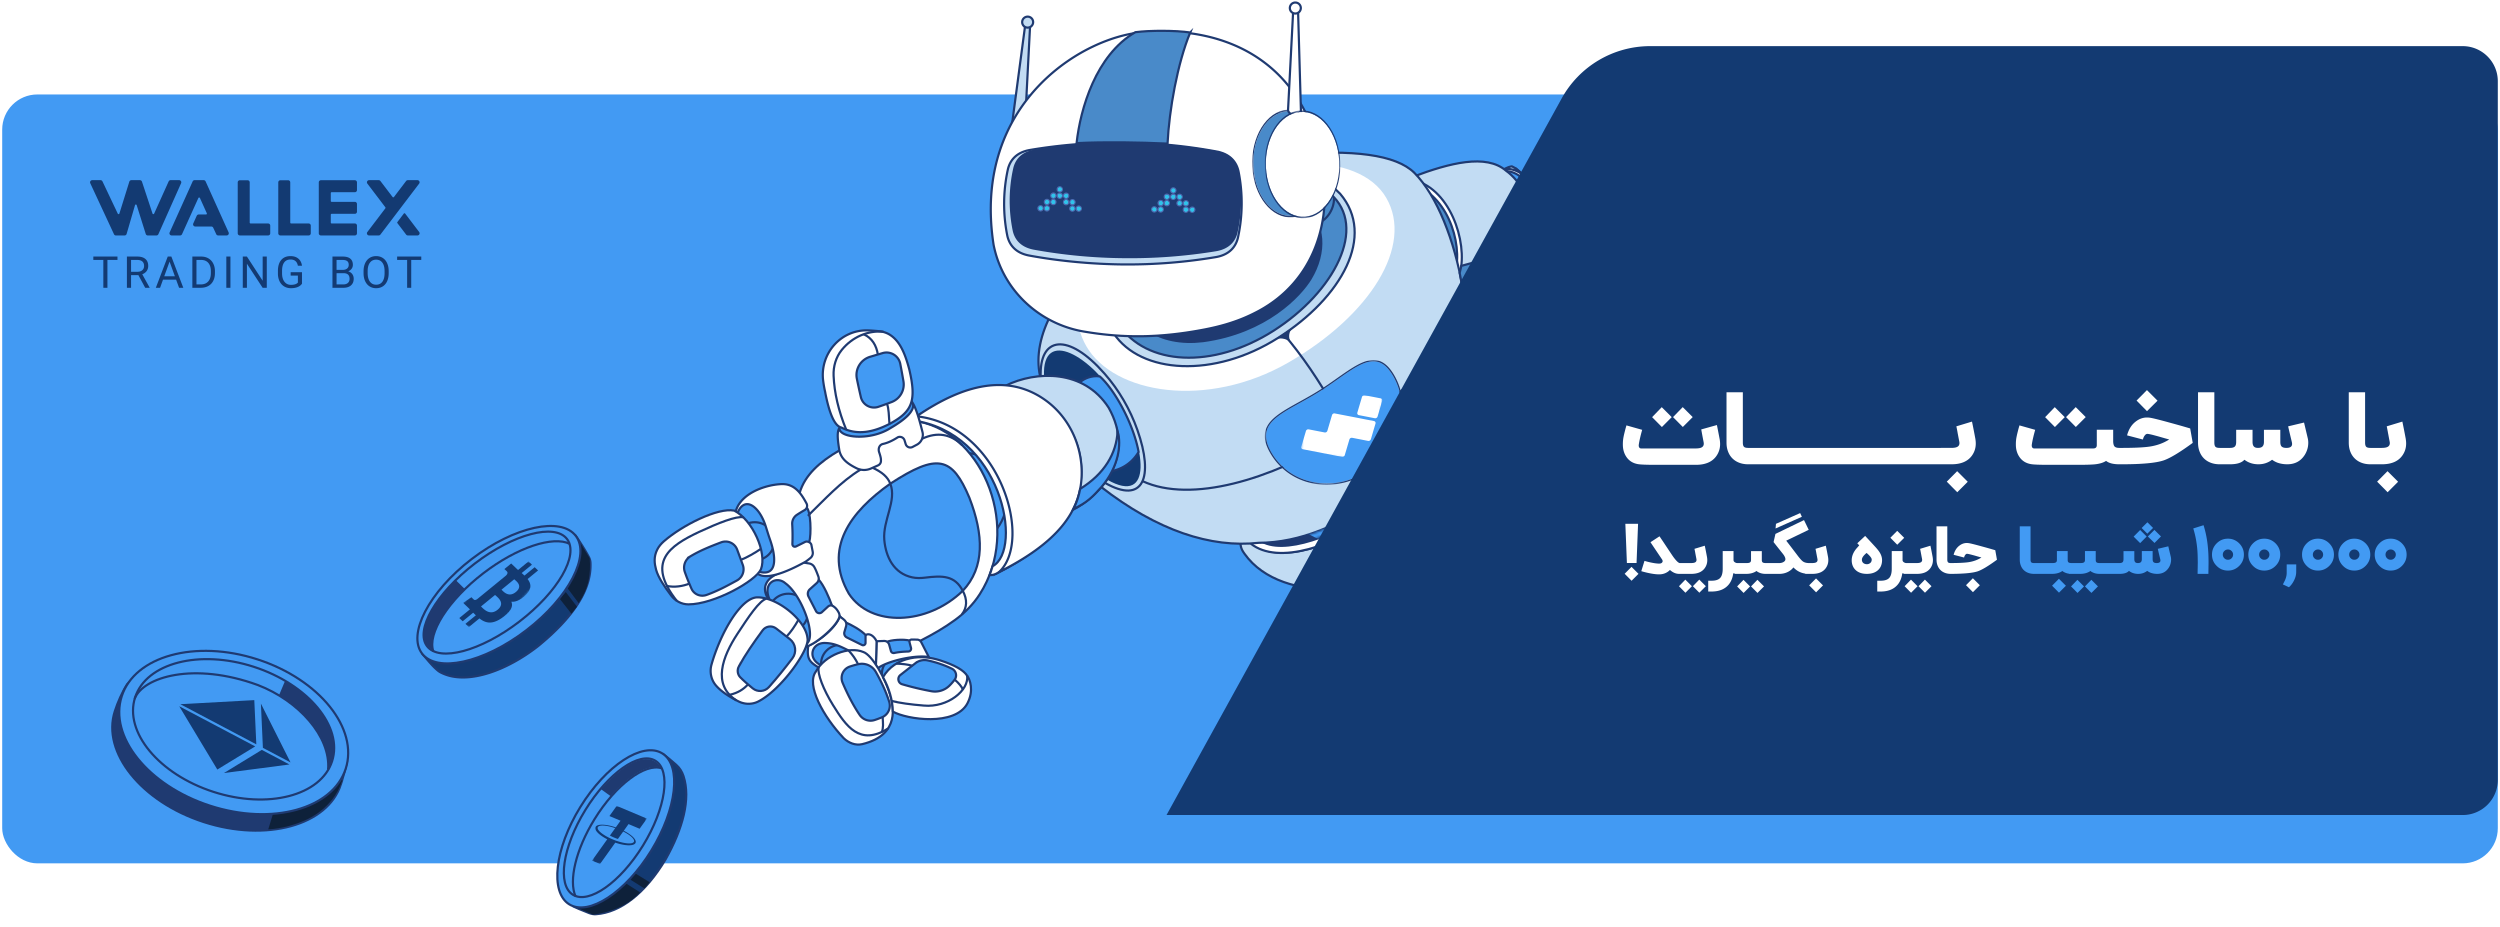 <svg width="1138" height="422" fill="none" xmlns="http://www.w3.org/2000/svg"><g filter="url(#a)"><rect x="1" y="41" width="1136" height="350" rx="16" fill="#429AF3"/></g><g filter="url(#b)"><path d="M53.473 117.327H48.9V130h-1.864v-12.673h-4.554v-1.545h10.99v1.545Zm9.524 6.918h-3.336V130H57.77v-14.218h4.709c1.606 0 2.84.366 3.7 1.1.86.727 1.291 1.785 1.291 3.173 0 .89-.24 1.666-.718 2.327-.479.654-1.143 1.142-1.991 1.463l3.336 6.037V130h-2.009l-3.09-5.755Zm-3.336-1.527h2.882c.927 0 1.666-.239 2.218-.718.551-.485.827-1.133.827-1.945 0-.879-.263-1.552-.79-2.019-.522-.466-1.276-.703-2.264-.709H59.66v5.391Zm20.497 3.573h-5.955L72.867 130H70.93l5.428-14.218h1.645L83.44 130H81.52l-1.363-3.709Zm-5.391-1.546h4.836l-2.418-6.645-2.418 6.645ZM87.559 130v-14.218h4.01c1.236 0 2.33.273 3.281.818.952.545 1.685 1.324 2.2 2.336.521 1.006.785 2.164.791 3.473v.909c0 1.346-.26 2.524-.782 3.537a5.43 5.43 0 0 1-2.218 2.318c-.957.539-2.076.815-3.354.827h-3.928Zm1.873-12.673v11.137h1.973c1.442 0 2.566-.449 3.372-1.346s1.21-2.176 1.21-3.836v-.827c0-1.619-.382-2.873-1.146-3.764-.757-.897-1.833-1.352-3.227-1.364h-2.182ZM104.893 130h-1.872v-14.218h1.872V130Zm16.548 0h-1.891l-7.154-10.955V130h-1.882v-14.218h1.882l7.172 11.009v-11.009h1.873V130Zm16.022-1.864c-.479.691-1.152 1.206-2.019 1.546-.86.339-1.863.509-3.009.509-1.157 0-2.188-.27-3.091-.809-.897-.546-1.59-1.318-2.081-2.318-.491-1.006-.743-2.17-.755-3.491v-1.237c0-2.145.5-3.806 1.5-4.981 1-1.182 2.403-1.773 4.209-1.773 1.485 0 2.679.382 3.582 1.145.909.758 1.464 1.834 1.664 3.228h-1.873c-.352-1.885-1.47-2.828-3.355-2.828-1.26 0-2.215.443-2.863 1.328-.649.878-.976 2.154-.982 3.827v1.163c0 1.594.364 2.864 1.091 3.81.733.939 1.721 1.409 2.963 1.409.703 0 1.319-.079 1.846-.237a2.871 2.871 0 0 0 1.309-.791v-3.191h-3.291v-1.527h5.155v5.218Zm13.87 1.864v-14.218h4.645c1.54 0 2.697.318 3.473.954.782.637 1.173 1.582 1.173 2.837 0 .66-.188 1.248-.564 1.763-.376.509-.891.903-1.546 1.182.77.218 1.376.627 1.819 1.227.448.6.672 1.319.672 2.155 0 1.273-.415 2.276-1.245 3.009-.824.727-1.991 1.091-3.5 1.091h-4.927Zm1.872-6.655v5.119h3.091c.873 0 1.561-.225 2.064-.673.509-.455.764-1.079.764-1.873 0-1.715-.931-2.573-2.791-2.573h-3.128Zm0-1.5h2.828c.824 0 1.481-.203 1.972-.609.491-.412.737-.969.737-1.672 0-.782-.231-1.349-.691-1.7-.455-.358-1.146-.537-2.073-.537h-2.773v4.518Zm23.725 1.5c0 1.394-.236 2.613-.709 3.655-.467 1.036-1.13 1.827-1.991 2.373-.861.545-1.864.818-3.009.818-1.115 0-2.106-.273-2.973-.818-.867-.552-1.539-1.337-2.018-2.355-.479-1.018-.724-2.2-.736-3.545v-1.018c0-1.37.236-2.579.709-3.628.478-1.048 1.151-1.851 2.018-2.409.867-.557 1.86-.836 2.982-.836 1.139 0 2.142.276 3.009.827.873.552 1.542 1.352 2.009 2.4.473 1.043.709 2.258.709 3.646v.89Zm-1.873-.918c0-1.685-.339-2.975-1.018-3.872-.673-.903-1.618-1.355-2.836-1.355-1.182 0-2.115.452-2.8 1.355-.679.897-1.028 2.148-1.046 3.754v1.036c0 1.637.343 2.922 1.028 3.855.69.933 1.636 1.4 2.836 1.4 1.212 0 2.148-.439 2.809-1.318.667-.885 1.009-2.152 1.027-3.8v-1.055Zm16.705-5.1h-4.573V130h-1.864v-12.673h-4.554v-1.545h10.991v1.545Z" fill="#133A72"/></g><path d="M439.007 248.216c10.668 0 19.316-9.425 19.316-21.051 0-11.625-8.648-21.05-19.316-21.05s-19.316 9.425-19.316 21.05c0 11.626 8.648 21.051 19.316 21.051ZM358.833 287.599c4.922 0 8.911-3.882 8.911-8.671s-3.989-8.671-8.911-8.671c-4.921 0-8.911 3.882-8.911 8.671s3.99 8.671 8.911 8.671ZM382.651 310.851c4.921 0 8.911-3.882 8.911-8.671s-3.99-8.671-8.911-8.671c-4.921 0-8.911 3.882-8.911 8.671s3.99 8.671 8.911 8.671ZM410.312 315.543c4.922 0 8.911-3.882 8.911-8.671s-3.989-8.671-8.911-8.671c-4.921 0-8.911 3.882-8.911 8.671s3.99 8.671 8.911 8.671ZM343.545 255.054c4.921 0 8.911-3.882 8.911-8.671s-3.99-8.671-8.911-8.671c-4.921 0-8.911 3.882-8.911 8.671s3.99 8.671 8.911 8.671Z" fill="#429AF3" stroke="#1F3A71" stroke-miterlimit="10"/><path d="M662.439 182.137c1.783.972 3.351 2.602 4.643 4.348 2.269 3.069 3.647 6.691 4.268 10.455 2.497 15.042-2.411 43.214-22.416 59.843-13.505 11.499-61.393 20.128-80.709-2.503-2.687-3.315-3.315-4.379-3.561-6.753" fill="#C2DCF3"/><path d="M662.439 182.137c1.783.972 3.351 2.602 4.643 4.348 2.269 3.069 3.647 6.691 4.268 10.455 2.497 15.042-2.411 43.214-22.416 59.843-13.505 11.499-61.393 20.128-80.709-2.503-2.687-3.315-3.315-4.379-3.561-6.753" stroke="#1F3A71" stroke-miterlimit="10"/><path d="M662.66 185.95c8.345 25.226-67.425 81.398-92.553 61.423Z" fill="#1F3A71"/><path d="M662.66 185.95c8.345 25.226-67.425 81.398-92.553 61.423" stroke="#1F3A71" stroke-miterlimit="10"/><path d="M662.943 186.7c8.345 25.226-68.453 80.74-93.586 60.766Z" fill="#fff"/><path d="M662.943 186.7c8.345 25.226-68.453 80.74-93.586 60.766" stroke="#1F3A71" stroke-miterlimit="10"/><path d="M658.617 117.906c6.281-3.241 8.47-11.496 4.888-18.438-3.581-6.943-11.577-9.943-17.858-6.703-6.281 3.241-8.47 11.496-4.888 18.438 3.581 6.942 11.577 9.943 17.858 6.703ZM694.086 108.389c6.281-3.241 8.783-10.889 5.587-17.083-3.195-6.193-10.878-8.587-17.159-5.347-6.281 3.24-8.783 10.889-5.587 17.083 3.195 6.193 10.878 8.587 17.159 5.347Z" fill="#498AC9"/><path d="M418.565 191.952c29.519 6.088 46.345 48.964 27.44 78.501-2.945 4.6-6.826 8.524-11.247 11.734-5.006 3.634-9.563 6.267-15.91 9.544-1.654.197-3.364-.264-4.594-.092-2.908-.842-9.003-.326-10.503.56-.8-.191-2.319 1.224-3.936.75-2.189-.64-4.551-3.222-5.51-3.622-2.651-2.755-6.685-4.815-9.274-5.978-2.362-2.195-4.452-4.772-6.316-7.718-1.47-4.034-3.659-9.034-5.971-11.721-1.138-3.155-7.527-4.643-8.13-8.376-.394-2.429 3.985-6.094 3.751-8.751 1.003-3.376.781-14.599-1.377-15.909-3.844-3.001-3.278-2.712-3.001-6.47 2.343-8.111 9.157-14.181 18.006-19.316l36.572-13.136ZM685.691 77.826c8.554.78 13.572 10.048 13.892 21.868.074 2.761-.283 5.547-1.371 8.081-1.212 2.829-2.952 4.913-5.295 6.156 13.511-1.415 19.169-6.667 22.698-11.851-10.122-10.202-21.364-22.133-25.625-25.392l-4.631.154c-.332.043-.486.197-.566.264.197.19.357.29.898.72Z" fill="#fff" stroke="#1F3A71" stroke-miterlimit="10"/><path d="M685.131 76.86c9.557-.326 15.885 10.276 16.229 22.834.074 2.761-.283 5.547-1.371 8.081-1.212 2.829-2.952 4.913-5.295 6.156 13.511-1.415 18.326-5.683 21.85-10.867-9.981-9.975-20.946-21.622-25.798-25.749a10.24 10.24 0 0 0-2.552-1.58c-.978.123-1.993.455-3.063 1.125Z" fill="#C2DCF3" stroke="#1F3A71" stroke-miterlimit="10"/><path d="M701.151 104.128c5.695-1.23 9.385-2.054 12.072-4.483l3.413 3.505c-3.8 5.824-9.962 9.784-21.911 10.867 3.524-2.448 5.424-5.892 6.426-9.889Z" fill="#498AC9" stroke="#1F3A71" stroke-miterlimit="10"/><path d="M641.671 82.063c16.451-6.175 33.196-10.566 42.261-2.688 13.345 9.661 15.424 31.524 2.171 41.775-7.878 5.209-15.294 7.195-23.443 9.096l-1.217-3.186c5.504-13-1.39-37.304-17.706-42.87l-2.066-2.127Z" fill="#fff" stroke="#1F3A71" stroke-miterlimit="10"/><path d="M643.313 80.42c16.451-6.174 33.196-10.564 42.261-2.687 13.345 9.662 16.377 33.258 3.124 43.51-7.878 5.208-15.86 9.224-24.008 11.124l-1.064-5.251c5.504-13.001-1.938-39.008-18.253-44.574l-2.06-2.121Z" fill="#C2DCF3" stroke="#1F3A71" stroke-miterlimit="10"/><path d="M414.753 191.263c41.227 5 51.245 58.995 37.058 66.491-.609 2.11-1.009 3.094-1.359 4.077 1.156.025 2.3-.295 3.327-.824 24.328-12.477 36.388-25.982 36.111-44.696-.191-13.043-6.396-25.472-17.146-32.852-16.179-11.1-35.748-7.447-57.991 7.804Z" fill="#fff" stroke="#1F3A71" stroke-miterlimit="10"/><path d="M661.252 185.009c9.563 25.134-67.204 75.205-87.775 60.956Z" fill="#1F3A71"/><path d="M661.252 185.009c9.563 25.134-67.204 75.205-87.775 60.956" stroke="#1F3A71" stroke-miterlimit="10"/><path d="M500.959 221.459c25.928 20.214 50.293 28.018 71.958 25.632 37.882-.062 75.328-33.32 89.276-59.831 13.129-27.01 2.435-87.584-18.382-108.592-8.357-8.29-28.036-10.756-57.389-8.253l-82.148 40.699c-22.102 20.774-34.887 41.339-30.822 60.267 31.136-1.125 45.514 25.509 27.507 50.078Z" fill="#C2DCF3" stroke="#1F3A71" stroke-miterlimit="10"/><path d="M631.057 90.113c12.484 21.616-7.177 53.312-44.45 74.83-37.274 21.517-79.602 14.304-92.086-7.312-12.484-21.617 5.301-45.25 42.574-66.768 37.274-21.518 81.478-22.373 93.962-.75Z" fill="#fff"/><path d="M591.502 79.006c7.127.923 13.449 3.82 18.547 9.225 16.223 19.033.886 47.033-28.227 65.55-29.113 18.517-62.543 16.45-74.861-2.011-6.186-9.729-6.623-22.932-.528-33.621" fill="#C2DCF3"/><path d="M591.502 79.006c7.127.923 13.449 3.82 18.547 9.225 16.223 19.033.886 47.033-28.227 65.55-29.113 18.517-62.543 16.45-74.861-2.011-6.186-9.729-6.623-22.932-.528-33.621" stroke="#1F3A71" stroke-miterlimit="10"/><path d="M587.357 81.86c3.468-.935 10.596.05 18.24 6.377 17.256 15.005 1.894 44.653-25.927 62.352-27.822 17.699-58.029 15.707-70.329-2.761-6.186-9.729-5.313-18.308.376-28.744" fill="#498AC9"/><path d="M587.357 81.86c3.468-.935 10.596.05 18.24 6.377 17.256 15.005 1.894 44.653-25.927 62.352-27.822 17.699-58.029 15.707-70.329-2.761-6.186-9.729-5.313-18.308.376-28.744" stroke="#1F3A71" stroke-miterlimit="10"/><path d="M593.796 93.987c9.329 7.497 9.987 20.995 2.779 32.913-4.575 7.565-20.14 24.47-48.952 28.381-19.74 2.399-35.619-7.189-34.721-26.161" fill="#1F3A71"/><path d="M593.796 93.987c9.329 7.497 9.987 20.995 2.779 32.913-4.575 7.565-20.14 24.47-48.952 28.381-19.74 2.399-35.619-7.189-34.721-26.161" stroke="#1F3A71" stroke-miterlimit="10"/><path d="M599.552 101.551c3.628-.559 7.939-5.879 7.687-11.629M515.842 142.877c-1.562 1.814-5 2.565-9.003.375M584.294 152.003c16.322 19.034 32.969 47.876 41.025 76.005" stroke="#1F3A71" stroke-miterlimit="10"/><path d="M665.901 132.06c-.935 43.134-101.55 107.405-145.81 86.963" stroke="#1F3A71" stroke-miterlimit="10"/><path d="m580.42 154.439 7.878-5.16c-1.624 1.796-1.876 4.096-.935 6.255-2.312-1.532-4.649-1.821-6.943-1.095Z" fill="#1F3A71"/><path d="M606.673 198.938c.646.689 1.347.935 2.109.701-.516.547-.744 1.353-.608 2.485-.474-.874-1.243-1.058-2.202-.8.129.086.707-2.509.701-2.386Z" fill="#221E1F"/><path d="M504.04 218.365c20.946 12.01 17.675-14.944 5.301-35.601-12.551-20.958-35.041-33.755-34.1-11.629" fill="#133A72"/><path d="M518.295 205.709a17.97 17.97 0 0 1-6.155 6.365c-9.084 5.596-21.389 2.116-27.49-7.779-6.1-9.895-3.69-22.459 5.394-28.061 1.107-3.1 6.254-5.597 10.608-4.853 6.125 5.375 15.061 20.571 17.643 34.328Z" fill="#429AF3" stroke="#1F3A71" stroke-miterlimit="10"/><path d="M502.989 219.798c17.514 10.042 22.372-2.54 14.728-24.138-3.321-9.39-8.388-18.111-14.95-25.601-16.555-18.886-29.832-17.084-29.033 1.728" stroke="#1F3A71" stroke-miterlimit="10"/><path d="M457.573 175.631c14.224-6.993 35.822-7.503 47.076 9.938 12.38 21.942-3.001 39.758-16.881 46.885 12.195-23.061-1.31-51.947-30.195-56.823Z" fill="#C2DCF3" stroke="#1F3A71" stroke-miterlimit="10"/><path d="M417.249 189.511c37.883 4.126 53.263 56.454 37.507 70.894 25.337-12.743 38.067-26.973 37.618-46.197-.301-13.025-6.611-25.392-17.41-32.68-16.118-10.878-35.594-7.183-57.715 7.983ZM399.015 291.891l3.346-.123a2.347 2.347 0 0 1 2.392 1.716l.787 2.847c.185.671.867 1.052 1.55.904 1.992-.43 4.151-.602 6.383-.664a1.307 1.307 0 0 0 1.224-1.642l-.682-2.576a.98.98 0 0 1 .959-1.23l2.466.03a2.177 2.177 0 0 1 1.906 1.181l3.469 6.771c-5.246-1.064-17.588 1.242-23.172 4.975-.4-.424-.542-.609-.96-1.076l.332-11.113Z" fill="#fff" stroke="#1F3A71" stroke-miterlimit="10"/><path d="M382.227 280.754c-1.845 4.865-8.671 10.713-14.298 13.13-.8 6.328.658 7.453 5.018 10.171l.984-1.125c-6.519-2.952-4.668-10.129 1.291-10.245 4.686.049 7.361 1.617 11.795 3.776 7.079-.726 9.563 3.665 11.673 8.019l.325-12.423c-.024-.498-1.851-3.702-4.231-3.277-.455.061-.787.485-.787.947v2.902c0 .818-.855 1.347-1.586.984l-6.925-3.431a2.145 2.145 0 0 1-1.107-2.528l.744-2.552c.289-.978.056-2.066-.676-2.774a9.147 9.147 0 0 0-2.22-1.574Z" fill="#fff" stroke="#1F3A71" stroke-miterlimit="10"/><path d="M366.803 294.351c3.542-.51 13.474-8.444 15.178-13.228a2.811 2.811 0 0 0-.173-2.226c-.664-1.279-1.5-2.405-2.828-3.106-.671-.356-1.501-.203-2.061.314l-2.785 2.564a1.718 1.718 0 0 1-2.688-.473l-3.419-6.636a2.785 2.785 0 0 1 .615-3.345l3.124-2.798a2.757 2.757 0 0 0 .738-3.032c-.51-1.335-1.021-2.811-1.827-4.256-.498-.898-1.408-1.5-2.423-1.648a58.274 58.274 0 0 1-2.582-.437c-5.32 2.165-10.978 4.354-13.966 6.353-.984.658-5.88 4.12-2.024 10.166.129-.007.966 1.063.861.861-3.905-8.093 2.915-11.488 6.937-7.94 7.275 5.16 14.095 23.418 10.006 27.256-.191.203-.443 1.433-.683 1.611Z" fill="#fff" stroke="#1F3A71" stroke-miterlimit="10"/><path d="m366.52 246.666-4.126 2.061c-.892.412-1.685-.117-1.704-1.101a86.419 86.419 0 0 0-.08-8.985 4.803 4.803 0 0 1 2.134-4.293c1.052-.701 2.288-1.439 3.549-2.183a2.253 2.253 0 0 0 .842-2.988c-2.656-4.988-5.768-9.262-11.955-8.782-7.379.461-18.351 4.409-20.38 12.754.467.498.775.843.873.498 3.26-8.197 9.932-3.204 12.816 5.72.603 1.863 1.249 4.034 1.907 5.91 3.001 8.283 3.579 17.366-5.031 14.943-.221.498-.406.468-.75.689 3.635 3.438 13.179-.264 22.133-5.252.836-.59 1.556-1.15 2.189-1.685a2.954 2.954 0 0 0 1.009-2.804l-.603-3.143c-.215-1.082-1.833-1.82-2.823-1.359ZM382.116 194.763c-1.359 2.078-.67 6.297 0 10.503.941 3.819 3.856 5.892 7.693 7.835a7.78 7.78 0 0 0 6.654.166l3.174-1.402c.799-.351 1.365-1.119 1.371-1.999.012-.959.049-1.408-.861-4.132-.486-1.667.221-3.327 1.851-3.666 2.189-.479 4.422-1.562 6.673-3.013a2.252 2.252 0 0 1 3.074 1.384l.529 1.716a2.202 2.202 0 0 0 3.137 1.297l1.949-1.027a5.092 5.092 0 0 0 2.564-5.725c-1.365-5.443-2.773-10.449-4.421-13.198 1.058 3.389-3.106 7.251-10.19 11.377-9.194 5.886-23.634 4.508-23.197-.116ZM336.196 319.288c-4.336-2.164-7.896-4.52-10.221-7.176-2.288-2.608-3.038-6.242-2.097-9.582 4.028-14.273 13.382-30.619 20.983-30.619 9.378.061 22.004 10.688 22.692 18.566 1.187 5.067-12.09 23.756-22.551 28.916-2.767 1.359-6.051 1.273-8.806-.105Z" fill="#fff" stroke="#1F3A71" stroke-miterlimit="10"/><path d="M348.92 272.501c-3.253.873-8.124 8.192-13.253 16.033-6.765 10.343-11.629 23.11-.467 30.287" stroke="#1F3A71" stroke-miterlimit="10"/><path d="M336.35 303.274c2.958-5.35 6.666-10.712 10.792-16.333 1.446-1.968 4.238-2.362 6.163-.861l6.229 4.846c2.718 2.115 3.241 6.033 1.15 8.769-3.474 4.551-6.912 8.868-10.682 13.075-1.9 2.121-5.147 2.367-7.361.571-2.066-1.678-3.991-3.32-5.682-5.055-1.298-1.34-1.513-3.382-.609-5.012Z" fill="#429AF3" stroke="#1F3A71" stroke-miterlimit="10"/><path d="M332.106 316.294c3.936-.904 6.39-2.608 8.253-4.625M358.052 289.727c2.017-2.128 3.77-4.723 5.375-7.565" stroke="#1F3A71" stroke-miterlimit="10"/><path d="M392.435 338.746c-3.025.695-6.143-.554-8.376-2.712-9.187-9.704-17.348-24.285-12.613-30.429 4.022-7.361 15.067-11.598 21.567-8.8 3.776 1.242 10.32 11.979 12.656 21.204.376 2.368 4.785 16.475-13.234 20.737Z" fill="#fff" stroke="#1F3A71" stroke-miterlimit="10"/><path d="M372.664 303.68c-.689 2.934 2.103 10.16 6.525 17.287 5.903 9.532 12.182 18.769 25.035 10.657" stroke="#1F3A71" stroke-miterlimit="10"/><path d="M391.31 325.426c-2.878-4.25-5.535-9.409-7.755-14.624-1.273-2.989.277-6.433 3.37-7.417 1.525-.486 2.712-.824 3.862-1.07a7.3 7.3 0 0 1 7.902 3.567c2.51 4.489 4.6 8.843 6.083 13.585a5.788 5.788 0 0 1-3.364 7.084c-1.12.455-2.196.861-3.278 1.212a5.983 5.983 0 0 1-6.82-2.337Z" fill="#429AF3" stroke="#1F3A71" stroke-miterlimit="10"/><path d="M401.401 333.359c.806-2.392.542-3.918.376-7.078M390.572 302.278c-1.31-2.534-2.202-3.843-4.268-6.143" stroke="#1F3A71" stroke-miterlimit="10"/><path d="M305.509 271.087c-2.921-3.844-5.941-8.352-6.851-11.74-.732-2.724-1.193-5.768.511-9.163.731-1.458 1.801-2.7 3.025-3.776 8.315-7.275 24.624-15.479 32.022-13.972 8.388 4.194 15.03 19.304 12.176 26.671-2.287 5.326-21.333 15.983-32.999 16.002-3.1.006-6.008-1.55-7.884-4.022Z" fill="#fff" stroke="#1F3A71" stroke-miterlimit="10"/><path d="M338.422 235.462c-3.302-.646-11.5 2.625-20.257 6.69-13.443 6.378-24.131 13.628-10.067 31.382" stroke="#1F3A71" stroke-miterlimit="10"/><path d="M314.334 253.203c4.225-2.527 8.849-4.415 13.923-6.328 2.939-1.107 6.223.369 7.306 3.321l2.552 6.931a5.814 5.814 0 0 1-2.675 7.115c-4.939 2.694-8.93 4.84-13.856 6.593-2.706.965-5.707-.283-6.85-2.915-1.107-2.534-2.177-5.166-3.02-7.601-.929-2.694.178-5.652 2.62-7.116Z" fill="#429AF3" stroke="#1F3A71" stroke-miterlimit="10"/><path d="M303.197 266.647c3.929.928 7.902.067 10.466-.929M337.229 254.839c2.749-1.021 6.433-3.173 9.133-5.012" stroke="#1F3A71" stroke-miterlimit="10"/><path d="M401.937 308.231c2.791-4.68 7.035-7.435 12.477-8.585 4.49-.947 9.17-.461 13.536.947 6.568 2.122 10.7 4.452 12.305 7.011 1.249 1.685 3.186 6.629.123 12.564-5.596 10.546-27.569 7.379-33.946 3.751-.141-5.443-1.734-10.658-4.495-15.688Z" fill="#fff" stroke="#1F3A71" stroke-miterlimit="10"/><path d="M440.225 307.388c1.076 6.753-8.813 14.815-19.692 13.788-6.248-.498-11.106-1.205-14.673-2.109" stroke="#1F3A71" stroke-miterlimit="10"/><path d="M422.274 300.624c4.046.879 7.724 2.158 11.069 3.788 1.845.898 2.46 3.296 1.236 4.945a24.773 24.773 0 0 1-2.306 2.668 9.351 9.351 0 0 1-8.364 2.614c-4.55-.849-8.96-1.906-13.24-3.161-1.888-.547-2.355-3.007-.812-4.219l6.82-5.35a6.774 6.774 0 0 1 5.597-1.285Z" fill="#429AF3" stroke="#1F3A71" stroke-miterlimit="10"/><path d="M407.969 302.087c2.774.08 5.295.357 7.411.984M434.579 309.356c1.919 1.679 3.21 3.211 3.721 4.551" stroke="#1F3A71" stroke-miterlimit="10"/><path d="M399.704 150.706c1.999.166 3.979.732 5.639 1.857 4.004 2.712 6.464 7.528 8.598 15.756 3.314 14.255 1.322 19.101-9.003 24.629-7.392 3.783-14.717 5.357-21.881 1.685-3.186-.651-5.621-6.567-7.503-16.444a52.8 52.8 0 0 1-.867-5.03c-1.457-12.177 7.989-23.062 20.251-22.773 1.433.043 2.964.166 4.766.32Z" fill="#fff" stroke="#1F3A71" stroke-miterlimit="10"/><path d="M396.119 162.396c1.845-.547 3.807-1.125 5.608-1.66 3.616-1.076 7.362 1.205 8.081 4.908.511 2.625.996 5.27 1.445 7.927.677 4.028-1.549 7.976-5.362 9.433a166.23 166.23 0 0 1-6.027 2.171c-3.438 1.175-7.158-.867-7.995-4.397a277.012 277.012 0 0 1-1.826-8.382c-.892-4.391 1.771-8.727 6.076-10Z" fill="#429AF3" stroke="#1F3A71" stroke-miterlimit="10"/><path d="M402.189 151.001c-7.208-.664-14.262 2.454-18.972 8.222-2.7 3.309-3.942 7.558-3.764 11.826.326 7.835 2.257 16.014 5.732 24.525M403.751 183.884c.879 2.005.818 5.424 1.125 9.003" stroke="#1F3A71" stroke-miterlimit="10"/><path d="M393.118 152.126c3.911 1.808 5.811 5.111 6.5 9.317" stroke="#1F3A71" stroke-miterlimit="10"/><path d="M405.251 220.179c21.475-13.972 28.135-12.287 36.007 6.378 6.525 16.905 7.109 31.615-3.001 42.383-16.315 15.756-41.824 16.598-51.855 1.31-11.819-20.571.751-37.322 18.849-50.071Z" fill="#429AF3" stroke="#1F3A71" stroke-miterlimit="10"/><path d="M397.244 212.954c4.047 1.814 6.9 4.145 8.007 7.219 3.094 7.688-3.468 16.598-2.718 25.602.689 7.779 4.336 15.226 12.65 17.028 1.9.412 3.881.4 5.812.154 8.037-1.009 13.634-1.027 17.262 5.978 2.177 4.126 1.937 7.662-.375 10.688M391.771 213.728c-9.095 5.535-16.327 13.61-24.027 21.075M419.691 199.731c7.035-3.277 13.142-2.177 18.381 3.001" stroke="#1F3A71" stroke-miterlimit="10"/><mask id="c" style="mask-type:luminance" maskUnits="userSpaceOnUse" x="573" y="163" width="68" height="58"><path d="m573.803 220.579 4.852-56.86 61.971.221-4.852 56.86-61.971-.221Z" fill="#fff"/></mask><g mask="url(#c)"><path d="M625.171 164.475c-4.587-.018-9.79 3.647-16.223 8.161-2.662 1.876-5.411 3.807-8.412 5.688-2.995 1.876-5.929 3.5-8.764 5.068-7.545 4.182-13.511 7.484-15.079 12.422-.91 2.86-.246 6.156 2.017 10.086 4.059 7.035 10.75 11.838 18.849 13.541 2.06.431 4.145.646 6.236.652 6.131.025 12.287-1.759 17.81-5.215 7.404-4.63 12.785-11.727 15.152-19.986 2.368-8.253 1.44-16.666-2.613-23.701-2.269-3.93-4.748-6.082-7.595-6.593a7.855 7.855 0 0 0-1.378-.123Z" fill="#429AF3"/><path d="M603.801 220.093a30.847 30.847 0 0 1-6.236-.652c-8.099-1.697-14.796-6.506-18.849-13.541-2.263-3.93-2.927-7.226-2.017-10.086 1.569-4.932 7.534-8.24 15.079-12.422 2.835-1.568 5.769-3.192 8.764-5.068 3.001-1.875 5.75-3.812 8.413-5.688 6.432-4.52 11.635-8.179 16.223-8.161.467 0 .922.043 1.383.129 2.848.505 5.326 2.663 7.595 6.593 4.053 7.035 4.981 15.448 2.614 23.701-2.368 8.253-7.749 15.35-15.153 19.986-5.529 3.45-11.685 5.234-17.816 5.209Zm21.407-56.208c-4.766-.019-10.048 3.702-16.573 8.277-2.651 1.87-5.393 3.801-8.376 5.664-2.983 1.87-5.91 3.487-8.733 5.055-7.681 4.256-13.744 7.614-15.386 12.798-.96 3.026-.289 6.469 2.066 10.541 4.133 7.17 10.947 12.065 19.199 13.793 2.104.437 4.231.658 6.359.665 6.248.024 12.515-1.79 18.142-5.314 7.539-4.723 13.025-11.949 15.436-20.362 2.41-8.406 1.463-16.979-2.663-24.143-2.343-4.072-4.951-6.316-7.964-6.851a9.563 9.563 0 0 0-1.507-.123Z" fill="#1F3A71"/></g><mask id="d" style="mask-type:luminance" maskUnits="userSpaceOnUse" x="591" y="179" width="39" height="30"><path d="m591.871 207.585 3.155-28.19 34.42.682-3.161 28.19-34.414-.682Z" fill="#fff"/></mask><g mask="url(#d)" fill="#fff"><path d="M607.393 188.164c-.302-.006-.566.117-.8.344-.148.148-.221.32-.283.517l-2.048 6.925a1.376 1.376 0 0 1-.067.203 1.064 1.064 0 0 1-.443.541 1.07 1.07 0 0 1-.609.172c-.068 0-.135-.012-.209-.025-.492-.092-.978-.19-1.464-.283l-2.662-.516c-.997-.197-1.999-.388-2.995-.584a1.39 1.39 0 0 0-.179-.031c-.037-.006-.067-.006-.098-.006a1.066 1.066 0 0 0-.744.283 1.103 1.103 0 0 0-.357.578l-2.066 6.986-.037.141a.876.876 0 0 0 .621 1.058c.074.025.154.037.234.049l14.913 2.897c.885.172 1.783.344 2.675.522.061.013.129.025.191.031.03 0 .061.006.092.006.301.006.566-.11.793-.326.16-.147.246-.332.308-.535.645-2.183 1.297-4.366 1.943-6.555.043-.154.086-.314.141-.474a1.104 1.104 0 0 1 1.095-.805c.068 0 .135.006.203.018.24.043.473.092.713.135.351.062.695.154 1.058.203l.117.031c.879.172 1.753.338 2.626.51.867.173 1.74.339 2.613.511l.154.031a1.124 1.124 0 0 0 1.193-.775c.037-.111.074-.228.111-.345.658-2.238 1.316-4.47 1.98-6.709l.037-.141c.08-.388-.037-.701-.344-.929-.123-.098-.277-.141-.431-.172-1.919-.369-3.843-.744-5.762-1.119-.504-.099-1.015-.203-1.525-.302-.996-.19-2.005-.387-3.001-.584-.609-.117-1.218-.24-1.833-.351-.744-.147-1.488-.289-2.232-.436l-.129-.019c-.142-.024-.283-.055-.425-.08-.744-.153-1.488-.295-2.232-.436-.074-.013-.154-.006-.228-.031a2.32 2.32 0 0 0-.492-.105c-.03-.018-.073-.018-.116-.018ZM621.051 179.911a1.045 1.045 0 0 0-.756.289 1.14 1.14 0 0 0-.339.548c-.627 2.115-1.26 4.237-1.881 6.358-.068.24-.148.48-.216.726a.874.874 0 0 0 .191.861.91.91 0 0 0 .535.283c.363.068.72.141 1.082.209.904.178 1.808.35 2.719.529 1.107.221 2.226.436 3.339.646.074.018.154.03.234.036h.018a1.135 1.135 0 0 0 1.113-.848l1.661-5.64.424-1.414a.914.914 0 0 0-.08-.75c-.043-.056-.086-.123-.142-.179a1.049 1.049 0 0 0-.535-.246l-7.096-1.383-.142-.025c-.049.006-.086 0-.129 0Z"/></g><path d="M491.71 222.522c11.064-6.844 16.506-16.13 17.004-26.191 1.876 5.811.498 16.192-7.25 25.256-3.936 4.379-6.538 7.233-12.816 10.068 1.592-3.131 2.404-5.947 3.062-9.133Z" fill="#429AF3" stroke="#1F3A71" stroke-miterlimit="10"/><path d="M665.2 121.021c12.244-3.093 23.947-7.958 31.708-14.359-1.132 9.464-8.222 18.24-31.056 25.207l-1.402-7.625.75-3.223Z" fill="#498AC9" stroke="#1F3A71" stroke-miterlimit="10"/><mask id="e" style="mask-type:luminance" maskUnits="userSpaceOnUse" x="572" y="185" width="90" height="64"><path d="M573.348 245.559c20.571 14.255 96.741-35.385 87.172-60.519-1.728 4.6-2.632 9.649-5.332 13.935-21.573 30.244-60.378 51.332-82.498 47.236" fill="#fff"/></mask><g mask="url(#e)"><path d="M648.959 194.818c10.054 19.261 4.329 42.113-12.78 51.049-17.108 8.929-45.139 2.281-55.193-16.98-10.055-19.261 1.679-43.841 18.787-52.77 17.115-8.936 39.137-.566 49.186 18.701Z" fill="#429AF3" stroke="#1F3A71" stroke-miterlimit="10"/></g><path d="M466.435 57.147c-1.003 1.694-5.146 1.957-5.72-.893l6.156-46.362 2.123-.027-2.939 56.757.38-9.475Z" fill="#C2DCF3" stroke="#1F3A71" stroke-miterlimit="10"/><path d="M467.791 12.569a2.497 2.497 0 1 0 0-4.994 2.497 2.497 0 0 0 0 4.994Z" fill="#C2DCF3" stroke="#1F3A71" stroke-miterlimit="10"/><path d="M601.22 71.311c-9.262-42.91-42.302-58.97-78.421-56.806-27.542.526-80.772 31.146-70.501 97.006.138.691.297 1.397.47 2.109 4.71 19.325 20.84 33.878 40.442 37.267 18.64 3.223 35.772 2.843 55.367-.961 6.453-1.252 12.81-3.023 18.827-5.672a76.882 76.882 0 0 0 5.824-2.856c24.284-13.253 34.279-40.241 27.992-70.087Z" fill="#fff" stroke="#1F3A71" stroke-miterlimit="10"/><path d="M563.732 77.81c-.948-4.018-3.722-7.635-9.774-8.811a241.108 241.108 0 0 0-42.578-4.074 241.427 241.427 0 0 0-42.641 3.355c-6.073 1.072-8.909 4.64-9.919 8.645l-.138.637a73.372 73.372 0 0 0-.249 29.285c.083.415.131.636.131.636.948 4.019 3.721 7.636 9.773 8.812 14.048 2.621 29.106 3.922 42.579 4.074a241.39 241.39 0 0 0 42.641-3.355c6.073-1.072 8.909-4.641 9.919-8.646l.138-.636a73.389 73.389 0 0 0 .249-29.285c-.083-.408-.131-.636-.131-.636Z" fill="#C2DCF3" stroke="#1F3A71" stroke-miterlimit="10"/><path d="M563.503 77.154c-.92-3.818-3.624-7.249-9.524-8.37a240.534 240.534 0 0 0-41.479-3.873 241.582 241.582 0 0 0-41.541 3.175c-5.914 1.017-8.674 4.406-9.663 8.203 0 0-.048.214-.138.602a67.906 67.906 0 0 0-.111 28.399c.92 3.818 3.625 7.249 9.524 8.37a240.544 240.544 0 0 0 41.479 3.873c13.903.138 27.812-.92 41.542-3.175 5.913-1.017 8.673-4.406 9.662-8.203l.139-.602a67.903 67.903 0 0 0 .11-28.4Z" fill="#1F3A71"/><path d="M482.42 87.646a1.452 1.452 0 1 0 0-2.905 1.452 1.452 0 0 0 0 2.905Z" fill="url(#f)"/><path d="M479.501 90.517a1.452 1.452 0 1 0 0-2.905 1.452 1.452 0 0 0 0 2.905Z" fill="url(#g)"/><path d="M482.399 90.544a1.452 1.452 0 1 0 0-2.904 1.452 1.452 0 0 0 0 2.904Z" fill="url(#h)"/><path d="M485.297 90.565a1.453 1.453 0 1 0 0-2.906 1.453 1.453 0 0 0 0 2.906Z" fill="url(#i)"/><path d="M476.575 93.394a1.453 1.453 0 1 0 0-2.906 1.453 1.453 0 0 0 0 2.906Z" fill="url(#j)"/><path d="M479.473 93.422a1.453 1.453 0 1 0 0-2.906 1.453 1.453 0 0 0 0 2.906Z" fill="url(#k)"/><path d="M485.276 93.47a1.452 1.452 0 1 0 .001-2.905 1.452 1.452 0 0 0-.001 2.905Z" fill="url(#l)"/><path d="M488.174 93.49a1.452 1.452 0 1 0 .001-2.904 1.452 1.452 0 0 0-.001 2.905Z" fill="url(#m)"/><path d="M473.649 96.271a1.452 1.452 0 1 0 .001-2.905 1.452 1.452 0 0 0-.001 2.905Z" fill="url(#n)"/><path d="M476.547 96.299a1.452 1.452 0 1 0 .001-2.905 1.452 1.452 0 0 0-.001 2.905Z" fill="url(#o)"/><path d="M488.147 96.396a1.452 1.452 0 1 0 0-2.905 1.452 1.452 0 0 0 0 2.905Z" fill="url(#p)"/><path d="M491.052 96.416a1.452 1.452 0 1 0 0-2.904 1.452 1.452 0 0 0 0 2.904Z" fill="url(#q)"/><path d="M525.427 96.77a1.452 1.452 0 1 0 .001-2.906 1.452 1.452 0 0 0-.001 2.905Z" fill="url(#r)"/><path d="M528.332 96.797a1.452 1.452 0 1 0 .001-2.905 1.452 1.452 0 0 0-.001 2.905Z" fill="url(#s)"/><path d="M539.828 93.996a1.452 1.452 0 1 0 0-2.905 1.452 1.452 0 0 0 0 2.905Z" fill="url(#t)"/><path d="M539.807 96.894a1.453 1.453 0 1 0 0-2.906 1.453 1.453 0 0 0 0 2.906Z" fill="url(#u)"/><path d="M542.705 96.915a1.453 1.453 0 1 0 0-2.907 1.453 1.453 0 0 0 0 2.907Z" fill="url(#v)"/><path d="M536.957 91.07a1.452 1.452 0 1 0 .001-2.905 1.452 1.452 0 0 0-.001 2.905Z" fill="url(#w)"/><path d="M536.93 93.968a1.452 1.452 0 1 0 0-2.904 1.452 1.452 0 0 0 0 2.904Z" fill="url(#x)"/><path d="M528.353 93.9a1.453 1.453 0 1 0 0-2.907 1.453 1.453 0 0 0 0 2.906Z" fill="url(#y)"/><path d="M534.08 88.144a1.453 1.453 0 1 0 0-2.906 1.453 1.453 0 0 0 0 2.906Z" fill="url(#z)"/><path d="M531.154 91.022a1.453 1.453 0 1 0 0-2.906 1.453 1.453 0 0 0 0 2.906Z" fill="url(#A)"/><path d="M534.052 91.042a1.452 1.452 0 1 0 .001-2.905 1.452 1.452 0 0 0-.001 2.905Z" fill="url(#B)"/><path d="M531.134 93.92a1.452 1.452 0 1 0 0-2.905 1.452 1.452 0 0 0 0 2.905Z" fill="url(#C)"/><path d="M541.785 14.789c-5.782 13.95-9.568 35.21-10.322 50.58-13.086-.596-28.033-.872-41.41-.215 1.743-15.687 8.766-40.073 26.756-50.503 6.903-.865 18.108-.844 24.976.138Z" fill="#498AC9" stroke="#1F3A71" stroke-miterlimit="10"/><mask id="D" style="mask-type:luminance" maskUnits="userSpaceOnUse" x="568" y="48" width="38" height="53"><path d="m571.25 100.354-2.449-49.018 34.335-2.877 2.455 49.025-34.341 2.87Z" fill="#fff"/></mask><g mask="url(#D)"><path d="M586.003 50.59c-9.199.767-16.15 12.083-15.493 25.21.657 13.135 8.68 23.199 17.872 22.431 9.2-.768 16.158-12.083 15.501-25.218-.657-13.135-8.681-23.192-17.88-22.424Z" fill="#498AC9"/><path d="M588.382 98.231c-9.199.768-17.215-9.289-17.872-22.43-.657-13.128 6.294-24.444 15.493-25.211 9.199-.768 17.223 9.289 17.88 22.423.657 13.135-6.301 24.444-15.501 25.218Zm-2.413-48.333c-9.469.788-16.621 12.43-15.943 25.944.678 13.522 8.922 23.87 18.391 23.081 9.469-.795 16.621-12.43 15.95-25.951-.678-13.515-8.93-23.862-18.398-23.074Z" fill="#1F3A71"/></g><path d="M592.076 50.68c-.865 1.77-4.973 2.365-5.769-.43l2.414-46.707 2.11-.2 1.625 56.806-.38-9.47Z" fill="#fff" stroke="#1F3A71" stroke-miterlimit="10"/><path d="M589.634 6.15a2.497 2.497 0 1 0 0-4.994 2.497 2.497 0 0 0 0 4.994Z" fill="#fff" stroke="#1F3A71" stroke-miterlimit="10"/><mask id="E" style="mask-type:luminance" maskUnits="userSpaceOnUse" x="574" y="48" width="38" height="53"><path d="m576.984 100.742-2.449-49.025 34.341-2.877 2.449 49.032-34.341 2.87Z" fill="#fff"/></mask><g mask="url(#E)"><path d="M591.744 50.97c-9.199.768-16.157 12.083-15.5 25.218s8.68 23.198 17.879 22.43c9.199-.767 16.151-12.083 15.494-25.218-.658-13.134-8.667-23.205-17.873-22.43Z" fill="#fff"/><path d="M594.123 98.618c-9.199.768-17.222-9.289-17.879-22.43-.657-13.142 6.294-24.45 15.5-25.218 9.199-.768 17.215 9.289 17.872 22.43.658 13.142-6.287 24.444-15.493 25.218Zm-2.414-48.34c-9.469.788-16.62 12.436-15.949 25.951.677 13.515 8.929 23.87 18.398 23.074 9.469-.788 16.62-12.436 15.943-25.951-.671-13.515-8.923-23.87-18.392-23.074Z" fill="#1F3A71"/></g><path d="M301.575 343.053c1.673 1.187 4.065 3.179 6.248 5.11 1.55 1.372 2.663 3.137 3.303 5.105 3.388 10.393-.277 23.916-8.161 37.931-9.2 15.356-20.472 24.15-31.628 24.943-1.064.074-2.121-.116-3.118-.498-2.829-1.076-7.072-2.847-7.521-3.247" fill="#133A72"/><path d="M301.575 343.053c1.673 1.187 4.065 3.179 6.248 5.11 1.55 1.372 2.663 3.137 3.303 5.105 3.388 10.393-.277 23.916-8.161 37.931-9.2 15.356-20.472 24.15-31.628 24.943-1.064.074-2.121-.116-3.118-.498-2.829-1.076-7.072-2.847-7.521-3.247" stroke="#1F3A71" stroke-miterlimit="10"/><path d="M282.819 400.774c-6.482 6.636-11.759 8.893-21.125 12.029l8.278 3.573c6.236-.922 14.827-3.081 21.407-10.171M293.329 404.409a40.667 40.667 0 0 0 2.392-2.817l-8.315-5.129c-.744.867-1.556 1.993-2.324 2.78" fill="#0E213A"/><path d="M296.426 387.229c11.683-18.977 13.93-38.809 5.019-44.295-8.912-5.486-25.607 5.45-37.29 24.427-11.684 18.976-13.931 38.808-5.019 44.294 8.911 5.487 25.606-5.449 37.29-24.426Z" fill="#429AF3" stroke="#1F3A71" stroke-miterlimit="10"/><path d="M292.693 384.872c10.369-16.842 12.899-34.113 5.651-38.576-7.249-4.462-21.531 5.574-31.9 22.416s-12.899 34.113-5.651 38.576c7.249 4.462 21.53-5.574 31.9-22.416Z" stroke="#1F3A71" stroke-miterlimit="10"/><path d="M261.99 408.025c-3.168-7.06.061-21.21 8.591-35.072 9.722-15.786 23.061-25.737 30.638-23.221" stroke="#1F3A71" stroke-miterlimit="10"/><path d="M300.677 349.258c-6.635-1.187-14.365 3.911-22.747 13.136l-4.367-3.149c13.069-14.894 23.222-16.653 27.114-9.987Z" fill="#1F3A71"/><mask id="F" style="mask-type:luminance" maskUnits="userSpaceOnUse" x="269" y="366" width="26" height="29"><path d="m271.466 366.487 23.409.899-2.094 26.662-23.41-.899 2.095-26.662Z" fill="#fff"/></mask><g mask="url(#F)"><path d="M277.632 380.352c.218.124.859.463 1.795.86 1.126.476 1.734.649 1.846.678l2.418-3.385c3.051 1.537 5.03 3.278 4.945 4.377a.763.763 0 0 1-.147.404c-.736 1.039-4.056.768-7.833-.534l.001.004c-.109-.035-.67-.214-1.847-.709a30.02 30.02 0 0 1-1.798-.828c-3.061-1.543-5.046-3.286-4.961-4.385a.771.771 0 0 1 .147-.404c.742-1.036 4.066-.767 7.848.538l-2.414 3.384Zm16.834-7.725-13.747-5.787-3.303 4.621 5.049 2.125-2.166 3.032c-4.285-1.468-8.171-1.649-9.129-.315a1.082 1.082 0 0 0-.211.585c-.111 1.388 2.062 3.429 5.463 5.153l-6.942 9.716 3.649 1.536 6.942-9.716c4.279 1.464 8.156 1.645 9.115.31a1.12 1.12 0 0 0 .211-.585c.11-1.388-2.057-3.426-5.451-5.144l2.166-3.031 5.047 2.122 3.307-4.622Z" fill="#133A72"/></g><path d="M192.105 297.441c1.74 1.993 4.471 5.566 7.281 7.866.818.67 1.79 1.094 2.768 1.5 11.34 4.699 28.633-1.642 42.783-12.693 15.774-12.896 24.427-25.509 23.843-37.974a5.96 5.96 0 0 0-.597-2.319c-1.519-3.099-5.983-9.925-6.512-10.411" fill="#133A72"/><path d="M192.105 297.441c1.74 1.993 4.471 5.566 7.281 7.866.818.67 1.79 1.094 2.768 1.5 11.34 4.699 28.633-1.642 42.783-12.693 15.774-12.896 24.427-25.509 23.843-37.974a5.96 5.96 0 0 0-.597-2.319c-1.519-3.099-5.983-9.925-6.512-10.411" stroke="#1F3A71" stroke-miterlimit="10"/><path d="m268.448 254.154-4.176-6.857-5.793 20.632 4.92 6.617c4.729-6.986 5.535-12.976 5.049-20.392ZM260.096 279.361l2.553-3.191-5.111-6.673-2.749 3.087 5.307 6.777Z" fill="#0E213A"/><path d="M262.09 243.918c3.327 4.344 2.667 11.281-1.412 19.151-4.06 7.831-11.427 16.411-21.152 23.86-9.726 7.448-19.929 12.324-28.548 14.202-8.662 1.887-15.531.716-18.857-3.627-3.327-4.343-2.667-11.28 1.413-19.151 4.059-7.831 11.426-16.411 21.152-23.859 9.725-7.448 19.929-12.325 28.548-14.203 8.661-1.887 15.53-.716 18.856 3.627Z" fill="#429AF3" stroke="#1F3A71"/><path d="M236.377 282.972c17.591-13.472 27.318-30.313 21.726-37.615-5.592-7.301-24.386-2.299-41.977 11.173-17.591 13.472-27.319 30.312-21.727 37.614 5.592 7.302 24.386 2.3 41.978-11.172Z" stroke="#1F3A71" stroke-miterlimit="10"/><path d="M259.346 247.567c-7.582-3.751-23.898 1.556-39.29 13.339-16.143 12.361-25.663 27.557-22.804 35.619" stroke="#1F3A71" stroke-miterlimit="10"/><path d="M196.797 295.873c-1.346-8.167 6.421-19.734 14.901-27.624l-4.305-4.238c-14.87 15.258-18.326 27.687-10.596 31.862Z" fill="#1F3A71"/><mask id="G" style="mask-type:luminance" maskUnits="userSpaceOnUse" x="204" y="252" width="46" height="37"><path d="M204 281.814 231.39 252l18.61 7.184L222.61 289 204 281.814Z" fill="#fff"/></mask><g mask="url(#G)"><path d="M222.119 278.441c-1.479-.571-2.593-1.844-3.166-2.384l6.401-5.232c1.047.998 4.905 3.657 1.141 6.737-1.645 1.342-3.136 1.357-4.376.879Zm8.722-8.08c-1.215-.468-2.094-1.495-2.558-1.935l5.803-4.747c.875.832 4.142 3.011.716 5.813-1.543 1.261-2.884 1.285-3.961.869Zm9.757-14.806-4.773 3.903a40.826 40.826 0 0 1-1.01-.915l.015-.014-2.134-2.028-3.104 2.537s1.185 1.053 1.126 1.065c.625.595.146 1.35-.383 1.888l-5.44 4.453c.042.04.094.097.143.172-.052-.048-.106-.101-.166-.156l-7.618 6.233c-.338.236-.899.54-1.329.373a.66.66 0 0 1-.217-.137c0 .003-.002.003-.005 0-.086-.033-1.119-1.07-1.119-1.07l-3.778 2.549 2.013 1.914c.375.356.731.716 1.089 1.065l-4.831 3.949 1.546 1.469 4.779-3.908c.407.416.812.812 1.215 1.192l-4.756 3.889 1.548 1.47 4.82-3.942c.796.619 1.603 1.12 2.458 1.45 2.244.867 4.805.537 8.295-2.024 3.879-2.85 4.601-5.076 3.791-7.023 1.755.15 3.83-.552 6.218-2.738v-.002c3.265-2.984 2.837-5.43 1.168-7.597l4.774-3.904-1.549-1.471-4.648 3.803c-.407-.387-.839-.769-1.266-1.149l4.682-3.827-1.554-1.469Z" fill="#133A72"/></g><path d="M71.053 359.773c6.076 5.282 13.665 9.815 22.336 13.025 20.577 7.613 41.35 5.565 53.096-3.881 8.647-8.566 7.528-11.198 9.213-14.55l-85.912-4.028 1.267 9.434Z" fill="#1F3A71"/><path d="M155.163 357.085c-6.046 18.658-33.971 26.321-62.39 17.121-28.411-9.2-46.547-31.788-40.507-50.446 1.279-3.954 3.308-8.72 5.651-12.33 11.316-10.83 34.34-12.048 56.731-4.791 25.319 8.198 44.143 22.908 43.3 40.115-.713 3.339-2.127 8.296-2.785 10.331Z" fill="#1F3A71" stroke="#1F3A71" stroke-miterlimit="10"/><path d="M122.096 377.545c6.457-.399 12.816-2.257 17.809-4.637 4.446-2.121 8.394-5.245 11.42-9.132 1.728-2.22 3.315-4.969 4.52-8.708l-26.394-1.531" fill="#0E213A"/><path d="M117.173 300.136c14.127 4.575 25.677 12.471 32.938 21.513 7.264 9.046 10.199 19.183 7.246 28.3-2.952 9.117-11.273 15.61-22.46 18.68-11.183 3.07-25.169 2.696-39.296-1.879-14.128-4.575-25.678-12.471-32.938-21.513-7.264-9.046-10.2-19.183-7.247-28.3 2.952-9.117 11.273-15.61 22.46-18.68 11.184-3.07 25.17-2.696 39.297 1.879Z" fill="#429AF3" stroke="#1F3A71"/><path d="M149.351 350.333c1.261-15.165-13.615-31.456-31.985-38.503-29.21-10.683-52.315-3.647-56.103 6.285" stroke="#1F3A71" stroke-miterlimit="10"/><path d="M151.167 346.509c5.089-15.714-10.859-34.953-35.621-42.972-24.762-8.019-48.96-1.781-54.05 13.933-5.088 15.714 10.86 34.954 35.622 42.972 24.761 8.019 48.96 1.781 54.049-13.933Z" stroke="#1F3A71" stroke-miterlimit="10"/><path fill-rule="evenodd" clip-rule="evenodd" d="M129.784 309.888c16.263 9.543 25.41 24.186 21.383 36.621a19.433 19.433 0 0 1-1.862 4.07c.998-8.511-2.908-21.546-22.305-34.079l2.784-6.612Z" fill="#1F3A71"/><path d="m115.755 318.694-33.672 1.86 34.591 18.275-.919-20.135ZM81.587 321.486l17.337 28.81 17.251-10.533-34.588-18.277ZM132.25 347.062l-13.488-26.791.909 20.142 12.579 6.649ZM101.927 351.886l29.827-3.891-12.579-6.65-17.248 10.541Z" fill="#133A72"/><g filter="url(#H)"><path d="M1137 375V57c0-8.837-7.16-16-16-16H751.164a46 46 0 0 0-40.281 23.788L531 391h590c8.84 0 16-7.163 16-16Z" fill="#133A72"/></g><path d="M753.813 211.591c-4.273 0-7.008-.106-8.205-.318-2.333-.394-4.113-1.523-5.34-3.387-.773-1.166-1.258-2.5-1.455-4a15.324 15.324 0 0 1-.091-1.704c0-.652.038-1.326.114-2.023.106-.939.386-2.28.841-4.023.136-.56.288-1.128.454-1.704.061-.197.114-.379.159-.546.031-.136.053-.219.068-.25l7.16 2.023c-.773 2.758-1.288 5.015-1.546 6.773a2.949 2.949 0 0 0-.023.363c0 .288.053.538.159.75.182.394.508.591.978.591h24.727c1.364 0 2.326-.181 2.886-.545.576-.349.864-.902.864-1.659 0-.227-.03-.477-.091-.75-.151-.773-.303-1.561-.454-2.364a35.653 35.653 0 0 1-.182-.977l-.091-.432-.068-.432c-.106-.575-.197-1.075-.273-1.5l7.136-2c.379 1.879.803 4.068 1.273 6.568.121.728.182 1.425.182 2.091 0 2.061-.591 3.909-1.773 5.546-1.894 2.606-4.977 3.909-9.25 3.909h-18.159Zm12.205-17.227-4.455-4.5 4.409-4.546 4.546 4.546-4.5 4.5Zm-9.523.022-4.455-4.5 4.387-4.545 4.545 4.545-4.477 4.5Zm41.324 16.955h-2.046c-1.682 0-3.189-.296-4.523-.886a8.5 8.5 0 0 1-2.659-1.796 8.486 8.486 0 0 1-1.795-2.659c-.591-1.333-.887-2.841-.887-4.523v-22.909h7.432v22.909c0 .925.175 1.561.523 1.909.333.334.97.5 1.909.5h2.046v7.455Zm8.733-7.455c.621 0 .932.288.932.864v5.682c0 .606-.311.909-.932.909h-9.5c-.606 0-.909-.303-.909-.909v-5.682c0-.576.303-.864.909-.864h9.5Zm9.705 0c.621 0 .932.288.932.864v5.682c0 .606-.311.909-.932.909h-9.5c-.606 0-.909-.303-.909-.909v-5.682c0-.576.303-.864.909-.864h9.5Zm9.705 0c.621 0 .932.288.932.864v5.682c0 .606-.311.909-.932.909h-9.5c-.606 0-.909-.303-.909-.909v-5.682c0-.576.303-.864.909-.864h9.5Zm9.705 0c.621 0 .932.288.932.864v5.682c0 .606-.311.909-.932.909h-9.5c-.606 0-.909-.303-.909-.909v-5.682c0-.576.303-.864.909-.864h9.5Zm9.705 0c.621 0 .932.288.932.864v5.682c0 .606-.311.909-.932.909h-9.5c-.606 0-.909-.303-.909-.909v-5.682c0-.576.303-.864.909-.864h9.5Zm9.705 0c.621 0 .932.288.932.864v5.682c0 .606-.311.909-.932.909h-9.5c-.606 0-.909-.303-.909-.909v-5.682c0-.576.303-.864.909-.864h9.5Zm9.705 0c.622 0 .932.288.932.864v5.682c0 .606-.31.909-.932.909h-9.5c-.606 0-.909-.303-.909-.909v-5.682c0-.576.303-.864.909-.864h9.5Zm9.705 0c.622 0 .932.288.932.864v5.682c0 .606-.31.909-.932.909h-9.5c-.606 0-.909-.303-.909-.909v-5.682c0-.576.303-.864.909-.864h9.5Zm9.705 0c.622 0 .932.288.932.864v5.682c0 .606-.31.909-.932.909h-9.5c-.606 0-.909-.303-.909-.909v-5.682c0-.576.303-.864.909-.864h9.5Zm15.001-4.091c.121.728.182 1.425.182 2.091 0 2.061-.591 3.909-1.773 5.546-1.894 2.606-4.977 3.909-9.25 3.909h-4.864v-7.455h4.705c1.364 0 2.326-.181 2.886-.545.576-.349.864-.902.864-1.659 0-.227-.03-.477-.091-.75-.151-.773-.303-1.561-.454-2.364a35.653 35.653 0 0 1-.182-.977l-.091-.432-.068-.432a72.516 72.516 0 0 0-.523-2.659l7.114-2.159c.454 2.136.969 4.765 1.545 7.886ZM886.17 219.25l4.728-4.773 4.818 4.818-4.773 4.773-4.773-4.818Zm40.248-23.591c-.773 2.758-1.288 5.015-1.545 6.773a2.765 2.765 0 0 0-.023.363c0 .288.053.538.159.75.182.394.507.591.977.591h26.841c1.091 0 1.636-.5 1.636-1.5v-7.022h7.455v5.545c.076.97.265 1.636.568 2 .394.485 1.129.727 2.205.727h2.613v7.455h-2.613c-2.728 0-4.728-.515-6-1.546-1.182.788-2.826 1.303-4.932 1.546-1.53.167-4.25.25-8.159.25h-12.887c-4.272 0-7.007-.106-8.204-.318-2.333-.394-4.114-1.523-5.341-3.387-.773-1.166-1.258-2.5-1.455-4-.06-.545-.09-1.113-.09-1.704 0-.652.037-1.326.113-2.023.106-.939.387-2.28.841-4.023.136-.56.288-1.128.455-1.704.06-.197.113-.379.159-.546.03-.136.053-.219.068-.25l7.159 2.023Zm18.5-1.295-4.455-4.5 4.41-4.546 4.545 4.546-4.5 4.5Zm-9.523.022-4.454-4.5 4.386-4.545 4.546 4.545-4.478 4.5Zm43.33-4.227c1.243.182 4.334.955 9.273 2.318 1.727.47 3.553.978 5.477 1.523 1.515.439 2.682.78 3.5 1.023l1.159 6.568c-5.863 4.303-10.272 6.962-13.227 7.977-3.485 1.182-9.886 1.773-19.204 1.773v-7.455c6.015 0 10.363-.212 13.045-.636 3.242-.515 6.136-1.583 8.682-3.205l-1.659-.454-1.591-.455c-1.303-.378-2.28-.651-2.932-.818-2-.545-3.258-.818-3.773-.818-.409 0-.795.235-1.159.705-.379.454-.666 1.075-.863 1.863l-7.205-1.886c.697-2.697 1.992-4.78 3.886-6.25 1.606-1.258 3.334-1.887 5.182-1.887.455 0 .924.038 1.409.114Zm-6.159-7.818 4.728-4.773 4.818 4.818-4.796 4.773-4.75-4.818Zm39.884 29h-2.05c-1.68 0-3.19-.296-4.52-.886a8.586 8.586 0 0 1-2.66-1.796 8.439 8.439 0 0 1-1.79-2.659c-.59-1.333-.89-2.841-.89-4.523v-22.909h7.43v22.909c0 .925.18 1.561.52 1.909.34.334.97.5 1.91.5h2.05v7.455Zm17.23-7.932c.58-.424.87-1.174.87-2.25v-5.523h7.45v5.523c0 .939.18 1.606.52 2 .41.485 1.16.727 2.25.727 1.73 0 2.59-.598 2.59-1.795 0-.258-.03-.546-.11-.864-.86-3.56-1.42-5.947-1.68-7.159l7.23-1.727c.44 1.818 1 4.204 1.7 7.159.15.652.23 1.333.23 2.045 0 .576-.05 1.175-.16 1.796a10.44 10.44 0 0 1-1.52 3.841c-1.81 2.773-4.44 4.159-7.89 4.159-1.56 0-3.02-.235-4.39-.705-.92-.348-1.76-.803-2.52-1.363-1.8 1.379-3.87 2.068-6.2 2.068-2.46 0-4.59-.689-6.39-2.068-1.23 1.379-3.4 2.068-6.52 2.068h-4.37v-7.455h4.37c1.09 0 1.84-.242 2.25-.727.35-.394.52-1.061.52-2v-5.523h7.45v5.523c0 1.076.26 1.826.78 2.25.36.318.93.477 1.7.477.8 0 1.42-.159 1.84-.477Zm51.39 7.932h-2.05c-1.68 0-3.19-.296-4.52-.886a8.47 8.47 0 0 1-4.46-4.455c-.59-1.333-.88-2.841-.88-4.523v-22.909h7.43v22.909c0 .925.17 1.561.52 1.909.34.334.97.5 1.91.5h2.05v7.455Zm14.03-11.546c.12.728.18 1.425.18 2.091 0 2.061-.59 3.909-1.78 5.546-1.89 2.606-4.97 3.909-9.25 3.909h-4.86v-7.455h4.71c1.36 0 2.32-.181 2.88-.545.58-.349.87-.902.87-1.659 0-.227-.03-.477-.1-.75a344.064 344.064 0 0 1-.63-3.341l-.09-.432-.07-.432c-.23-1.242-.4-2.129-.52-2.659l7.11-2.159c.45 2.136.97 4.765 1.55 7.886Zm-13.03 19.455 4.73-4.773 4.82 4.818-4.77 4.773-4.78-4.818ZM744.958 256.29h-4.395l-.705-17.85h5.79l-.69 17.85Zm-5.415 4.89 3.12-3.15 3.18 3.18-3.15 3.15-3.15-3.18Zm16.228-16.53c.26.4.61.92 1.05 1.56 1.16 1.75 2.565 3.86 4.215 6.33.09.14.185.28.285.42.13.18.255.36.375.54.35.48.68.9.99 1.26.88 1.04 1.555 1.56 2.025 1.56h1.05v4.905h-1.425c-1.46 0-2.855-.595-4.185-1.785-.43.46-.92.84-1.47 1.14-1.02.58-2.17.87-3.45.87-1.41 0-3.16-.235-5.25-.705-.66-.15-1.32-.315-1.98-.495-.22-.06-.425-.12-.615-.18-.07-.02-.13-.035-.18-.045l-.06-.015-.03-.015 1.455-4.695c.34.1.74.215 1.2.345.59.15 1.165.285 1.725.405 1.54.33 2.785.495 3.735.495.75 0 1.245-.225 1.485-.675.08-.14.12-.285.12-.435 0-.26-.105-.545-.315-.855-.88-1.3-1.695-2.51-2.445-3.63-.57-.85-1.105-1.645-1.605-2.385l-1.17-1.755 4.11-2.685.36.525Zm21.264 8.955c.08.48.12.94.12 1.38 0 1.36-.39 2.58-1.17 3.66-1.25 1.72-3.285 2.58-6.105 2.58h-5.865v-4.92h5.76c.9 0 1.535-.12 1.905-.36.38-.23.57-.595.57-1.095 0-.15-.02-.315-.06-.495a222.701 222.701 0 0 1-.42-2.205l-.06-.285-.045-.285c-.15-.82-.265-1.405-.345-1.755l4.695-1.425c.3 1.41.64 3.145 1.02 5.205Zm-3.495 16.2-2.94-2.97 2.91-3 3 3-2.97 2.97Zm-6.33.015-2.94-2.97 2.895-3 3 3-2.955 2.97Zm21.889-18.975v4.095c0 .43.22.775.66 1.035.35.22.705.33 1.065.33h.69v4.92h-.69c-.58 0-1.195-.095-1.845-.285-.29 2.21-1.035 3.99-2.235 5.34-1.75 1.99-4.31 2.985-7.68 2.985h-1.485v-4.92h1.485c1.84 0 3.15-.415 3.93-1.245.79-.83 1.185-2.22 1.185-4.17v-8.085h4.92Zm12.878 4.095c0 .48.115.82.345 1.02.26.23.72.345 1.38.345h2.19v4.92h-2.19c-.65 0-1.265-.07-1.845-.21-.46-.11-.89-.265-1.29-.465-.46-.22-.805-.44-1.035-.66-.23.22-.6.44-1.11.66-1.01.45-2.21.675-3.6.675h-5.04v-4.92h5.385c.72 0 1.225-.12 1.515-.36.26-.21.39-.545.39-1.005v-4.08h4.905v4.08Zm-1.965 14.955-2.94-2.97 2.91-3 3 3-2.97 2.97Zm-6.33.015-2.94-2.97 2.895-3 3 3-2.955 2.97Zm26.892-14.43c.7.55 1.675.825 2.925.825v4.92c-2.35 0-4.325-.62-5.925-1.86-.36-.27-.765-.63-1.215-1.08-.62.82-1.425 1.485-2.415 1.995-1.21.63-2.535.945-3.975.945h-5.805v-4.92h5.805c.57 0 1.11-.115 1.62-.345.51-.24.845-.53 1.005-.87.08-.16.12-.345.12-.555 0-.51-.255-1.15-.765-1.92l-.51-.675c-.67-.83-1.545-1.93-2.625-3.3-.39-.49-.74-.935-1.05-1.335-.28-.36-.425-.545-.435-.555l.855-3.72 13.005-6.285 2.145 4.425-10.245 4.95c.5.62 2.04 2.625 4.62 6.015 1.3 1.76 2.255 2.875 2.865 3.345Zm-12.15-17.04 11.01-4.89.78 1.68-11.985 5.34.195-2.13Zm23.71 15.165c.08.48.12.94.12 1.38 0 1.36-.39 2.58-1.17 3.66-1.25 1.72-3.285 2.58-6.105 2.58h-3.21v-4.92h3.105c.9 0 1.535-.12 1.905-.36.38-.23.57-.595.57-1.095 0-.15-.02-.315-.06-.495a222.701 222.701 0 0 1-.42-2.205l-.06-.285-.045-.285c-.15-.82-.265-1.405-.345-1.755l4.695-1.425c.3 1.41.64 3.145 1.02 5.205Zm-8.595 12.84 3.12-3.15 3.18 3.18-3.15 3.15-3.15-3.18Zm26.248-9.615c.53 0 1-.15 1.41-.45.54-.38.81-.945.81-1.695 0-.45-.39-1.085-1.17-1.905-.39-.4-.78-.76-1.17-1.08-1.42 1.17-2.13 2.19-2.13 3.06 0 .74.28 1.295.84 1.665.21.14.455.245.735.315.23.06.455.09.675.09Zm-.75-12.855c.02.01.045.03.075.06.06.07.135.155.225.255.28.29.59.62.93.99 1.07 1.15 2.245 2.425 3.525 3.825.4.45.73.84.99 1.17.37.46.685.905.945 1.335.66 1.12.99 2.24.99 3.36 0 1.13-.225 2.14-.675 3.03a5.555 5.555 0 0 1-1.395 1.725c-1.23 1-2.85 1.5-4.86 1.5-2.01 0-3.625-.505-4.845-1.515a5.348 5.348 0 0 1-1.365-1.695c-.45-.87-.675-1.865-.675-2.985 0-1.97.81-3.855 2.43-5.655l.99-1.125-.885-.945 3.585-3.36.015.03Zm17.009 6.87v4.095c0 .43.22.775.66 1.035.35.22.705.33 1.065.33h.69v4.92h-.69c-.58 0-1.195-.095-1.845-.285-.29 2.21-1.035 3.99-2.235 5.34-1.75 1.99-4.31 2.985-7.68 2.985h-1.485v-4.92h1.485c1.84 0 3.15-.415 3.93-1.245.79-.83 1.185-2.22 1.185-4.17v-8.085h4.92Zm-5.55-6.06 3.12-3.15 3.18 3.18-3.165 3.15-3.135-3.18Zm19.252 8.82c.08.48.12.94.12 1.38 0 1.36-.39 2.58-1.17 3.66-1.25 1.72-3.285 2.58-6.105 2.58h-5.865v-4.92h5.76c.9 0 1.535-.12 1.905-.36.38-.23.57-.595.57-1.095 0-.15-.02-.315-.06-.495a222.701 222.701 0 0 1-.42-2.205l-.06-.285-.045-.285c-.15-.82-.265-1.405-.345-1.755l4.695-1.425c.3 1.41.64 3.145 1.02 5.205Zm-3.495 16.2-2.94-2.97 2.91-3 3 3-2.97 2.97Zm-6.33.015-2.94-2.97 2.895-3 3 3-2.955 2.97Zm19.44-8.595h-1.35c-1.11 0-2.105-.195-2.985-.585a5.603 5.603 0 0 1-1.755-1.185c-.5-.5-.895-1.085-1.185-1.755-.39-.88-.585-1.875-.585-2.985v-15.12h4.905v15.12c0 .61.115 1.03.345 1.26.22.22.64.33 1.26.33h1.35v4.92Zm6.844-13.98c.82.12 2.86.63 6.12 1.53 1.14.31 2.345.645 3.615 1.005 1 .29 1.77.515 2.31.675l.765 4.335c-3.87 2.84-6.78 4.595-8.73 5.265-2.3.78-6.525 1.17-12.675 1.17v-4.92c3.97 0 6.84-.14 8.61-.42 2.14-.34 4.05-1.045 5.73-2.115l-1.095-.3-1.05-.3a67.85 67.85 0 0 0-1.935-.54c-1.32-.36-2.15-.54-2.49-.54-.27 0-.525.155-.765.465-.25.3-.44.71-.57 1.23l-4.755-1.245c.46-1.78 1.315-3.155 2.565-4.125 1.06-.83 2.2-1.245 3.42-1.245.3 0 .61.025.93.075Zm-1.275 19.125 3.12-3.15 3.18 3.18-3.15 3.15-3.15-3.18Z" fill="#fff"/><path d="M927.256 261.225h-1.35c-1.11 0-2.105-.195-2.985-.585a5.603 5.603 0 0 1-1.755-1.185c-.5-.5-.895-1.085-1.185-1.755-.39-.88-.585-1.875-.585-2.985v-15.12h4.905v15.12c0 .61.115 1.03.345 1.26.22.22.64.33 1.26.33h1.35v4.92Zm5.104-4.92c.41 0 .615.19.615.57v3.75c0 .4-.205.6-.615.6h-6.27c-.4 0-.6-.2-.6-.6v-3.75c0-.38.2-.57.6-.57h6.27Zm8.851-1.365c0 .48.115.82.345 1.02.26.23.72.345 1.38.345h.6v4.92h-.6c-.65 0-1.265-.07-1.845-.21-.46-.11-.89-.265-1.29-.465-.46-.22-.805-.44-1.035-.66-.23.22-.6.44-1.11.66-1.01.45-2.21.675-3.6.675h-2.82v-4.92h3.165c.72 0 1.225-.12 1.515-.36.26-.21.39-.545.39-1.005v-4.08h4.905v4.08Zm-7.11 11.67 3.12-3.15 3.18 3.18-3.15 3.15-3.15-3.18Zm19.877-11.67c0 .48.115.82.345 1.02.26.23.72.345 1.38.345h2.19v4.92h-2.19c-.65 0-1.265-.07-1.845-.21-.46-.11-.89-.265-1.29-.465-.46-.22-.805-.44-1.035-.66-.23.22-.6.44-1.11.66-1.01.45-2.21.675-3.6.675h-5.04v-4.92h5.385c.72 0 1.225-.12 1.515-.36.26-.21.39-.545.39-1.005v-4.08h4.905v4.08Zm-1.965 14.955-2.94-2.97 2.91-3 3 3-2.97 2.97Zm-6.33.015-2.94-2.97 2.895-3 3 3-2.955 2.97Zm17.352-13.605c.41 0 .615.19.615.57v3.75c0 .4-.205.6-.615.6h-6.27c-.4 0-.6-.2-.6-.6v-3.75c0-.38.2-.57.6-.57h6.27Zm11.355-.315c.38-.28.57-.775.57-1.485v-3.645h4.92v3.645c0 .62.115 1.06.345 1.32.27.32.765.48 1.485.48 1.14 0 1.71-.395 1.71-1.185 0-.17-.025-.36-.075-.57-.57-2.35-.94-3.925-1.11-4.725l4.77-1.14c.29 1.2.665 2.775 1.125 4.725.1.43.15.88.15 1.35a6.778 6.778 0 0 1-1.11 3.72c-1.19 1.83-2.925 2.745-5.205 2.745a8.83 8.83 0 0 1-2.895-.465 6.837 6.837 0 0 1-1.665-.9c-1.19.91-2.555 1.365-4.095 1.365-1.62 0-3.025-.455-4.215-1.365-.81.91-2.245 1.365-4.305 1.365h-2.88v-4.92h2.88c.72 0 1.215-.16 1.485-.48.23-.26.345-.7.345-1.32v-3.645h4.92v3.645c0 .71.17 1.205.51 1.485.24.21.615.315 1.125.315.53 0 .935-.105 1.215-.315Zm2.775-11.76-2.97 3-2.97-2.97 2.97-3 2.97 2.97Zm6.51-.045-2.94 2.97-3.045-2.94 3-3 2.985 2.97Zm-3.6-3.87-2.61 2.61-2.58-2.58 2.61-2.61 2.58 2.58Zm20.275 20.91c0-.45.01-1.225.03-2.325l.02-.915.01-.96c.01-.37.02-.72.02-1.05 0-.34-.01-.665-.02-.975-.01-1.59-.06-3.07-.16-4.44-.281-3.59-.906-6.925-1.876-10.005l4.676-1.485c1.08 3.4 1.77 7.085 2.07 11.055.12 1.5.19 3.1.2 4.8.01.33.01.67.01 1.02 0 .36 0 .73-.01 1.11 0 .31-.01.645-.02 1.005v.465l-.01.465c-.02 1.08-.03 1.825-.03 2.235h-4.91Zm13.81-6.42c.65 0 1.2-.23 1.65-.69.46-.46.69-1.01.69-1.65 0-.65-.23-1.2-.69-1.65-.45-.46-1-.69-1.65-.69-.64 0-1.19.23-1.65.69-.46.45-.69 1-.69 1.65 0 .64.23 1.19.69 1.65.46.46 1.01.69 1.65.69Zm0-9.6c1.98 0 3.69.71 5.13 2.13 1.42 1.44 2.13 3.15 2.13 5.13 0 2-.71 3.71-2.13 5.13s-3.13 2.13-5.13 2.13c-2.02 0-3.73-.71-5.13-2.13-1.42-1.4-2.13-3.11-2.13-5.13 0-2 .71-3.71 2.13-5.13s3.13-2.13 5.13-2.13Zm16.54 9.6c.65 0 1.2-.23 1.65-.69.46-.46.69-1.01.69-1.65 0-.65-.23-1.2-.69-1.65-.45-.46-1-.69-1.65-.69-.64 0-1.19.23-1.65.69-.46.45-.69 1-.69 1.65 0 .64.23 1.19.69 1.65.46.46 1.01.69 1.65.69Zm0-9.6c1.98 0 3.69.71 5.13 2.13 1.42 1.44 2.13 3.15 2.13 5.13 0 2-.71 3.71-2.13 5.13s-3.13 2.13-5.13 2.13c-2.02 0-3.73-.71-5.13-2.13-1.42-1.4-2.13-3.11-2.13-5.13 0-2 .71-3.71 2.13-5.13s3.13-2.13 5.13-2.13Zm11.22 22.11-2.75-1.29.56-1.095c.75-1.4 1.14-2.73 1.17-3.99v-4.035h4.35l-.02 3.495c-.01 1.24-.33 2.495-.96 3.765-.62 1.28-1.4 2.33-2.35 3.15Zm13.23-12.51c.65 0 1.2-.23 1.65-.69.46-.46.69-1.01.69-1.65 0-.65-.23-1.2-.69-1.65-.45-.46-1-.69-1.65-.69-.64 0-1.19.23-1.65.69-.46.45-.69 1-.69 1.65 0 .64.23 1.19.69 1.65.46.46 1.01.69 1.65.69Zm0-9.6c1.98 0 3.69.71 5.13 2.13 1.42 1.44 2.13 3.15 2.13 5.13 0 2-.71 3.71-2.13 5.13s-3.13 2.13-5.13 2.13c-2.02 0-3.73-.71-5.13-2.13-1.42-1.4-2.13-3.11-2.13-5.13 0-2 .71-3.71 2.13-5.13s3.13-2.13 5.13-2.13Zm16.54 9.6c.65 0 1.2-.23 1.65-.69.46-.46.69-1.01.69-1.65 0-.65-.23-1.2-.69-1.65-.45-.46-1-.69-1.65-.69-.64 0-1.19.23-1.65.69-.46.45-.69 1-.69 1.65 0 .64.23 1.19.69 1.65.46.46 1.01.69 1.65.69Zm0-9.6c1.98 0 3.69.71 5.13 2.13 1.42 1.44 2.13 3.15 2.13 5.13 0 2-.71 3.71-2.13 5.13s-3.13 2.13-5.13 2.13c-2.02 0-3.73-.71-5.13-2.13-1.42-1.4-2.13-3.11-2.13-5.13 0-2 .71-3.71 2.13-5.13s3.13-2.13 5.13-2.13Zm16.54 9.6c.65 0 1.2-.23 1.65-.69.46-.46.69-1.01.69-1.65 0-.65-.23-1.2-.69-1.65-.45-.46-1-.69-1.65-.69-.64 0-1.19.23-1.65.69-.46.45-.69 1-.69 1.65 0 .64.23 1.19.69 1.65.46.46 1.01.69 1.65.69Zm0-9.6c1.98 0 3.69.71 5.13 2.13 1.42 1.44 2.13 3.15 2.13 5.13 0 2-.71 3.71-2.13 5.13s-3.13 2.13-5.13 2.13c-2.02 0-3.73-.71-5.13-2.13-1.42-1.4-2.13-3.11-2.13-5.13 0-2 .71-3.71 2.13-5.13s3.13-2.13 5.13-2.13Z" fill="#429AF3"/><g filter="url(#I)"><path fill-rule="evenodd" clip-rule="evenodd" d="M90.453 96.632h3.33a.393.393 0 0 0 .36-.55l-3.135-6.939a.395.395 0 0 0-.718 0l-7.428 16.458a.978.978 0 0 1-.892.578h-3.853a.982.982 0 0 1-.894-1.391l10.475-23.21A.981.981 0 0 1 88.59 81h4.108a.983.983 0 0 1 .893.578l10.476 23.21a.992.992 0 0 1-.07.938.986.986 0 0 1-.824.453H99.32a.972.972 0 0 1-.894-.57c-.36-.778-.999-2.162-1.366-2.942a.97.97 0 0 0-.895-.561H88.87a.972.972 0 0 1-.471-.12.983.983 0 0 1-.423-1.271l1.576-3.495a.989.989 0 0 1 .904-.588h-.002ZM76.765 81.588l-6.604 14.659c-.148.324-.621.307-.735-.033l-4.808-14.53a.981.981 0 0 0-.938-.674h-3.878a.977.977 0 0 0-.938.692l-4.52 14.502a.394.394 0 0 1-.733.053L46.645 81.57a.99.99 0 0 0-.892-.56h-3.766a.984.984 0 0 0-.894 1.401l10.79 23.208c.158.35.508.57.893.57h3.916a.984.984 0 0 0 .945-.71l3.827-13.102c.106-.378.639-.378.753-.01l4.126 13.13a.983.983 0 0 0 .937.69h3.914a.99.99 0 0 0 .904-.586l10.339-23.21a.982.982 0 0 0-.902-1.383H77.64a.974.974 0 0 0-.877.578l.002.002Zm35.925-.545h-3.497a.977.977 0 0 0-.981.983v23.172a.98.98 0 0 0 .983.981h12.838a.987.987 0 0 0 .694-.287.974.974 0 0 0 .286-.694v-3.494a.97.97 0 0 0-.286-.695.978.978 0 0 0-.694-.286h-7.971a.393.393 0 0 1-.393-.393V82.024a.99.99 0 0 0-.287-.695.984.984 0 0 0-.696-.286h.004Zm14.958 0h3.495a.98.98 0 0 1 .981.983v18.304a.393.393 0 0 0 .393.393h7.97a.98.98 0 0 1 .981.982v3.493a.988.988 0 0 1-.287.695.977.977 0 0 1-.696.286H127.65a.961.961 0 0 1-.694-.287.988.988 0 0 1-.287-.694V82.024a.98.98 0 0 1 .981-.98h-.002Zm18.443 25.136h15.424a.988.988 0 0 0 .694-.287.977.977 0 0 0 .287-.694v-3.494a.988.988 0 0 0-.287-.695.974.974 0 0 0-.694-.286H150.97a.393.393 0 0 1-.393-.393v-3.601a.392.392 0 0 1 .393-.394h10.545a.977.977 0 0 0 .981-.982V91.86a.987.987 0 0 0-.287-.694.977.977 0 0 0-.694-.287H150.97a.394.394 0 0 1-.393-.393v-3.601a.392.392 0 0 1 .393-.393h10.545a.977.977 0 0 0 .981-.983v-3.49a.987.987 0 0 0-.287-.695.977.977 0 0 0-.694-.287h-15.424a.976.976 0 0 0-.906.605.97.97 0 0 0-.075.376v23.208c0 .517.439.955.981.955v-.002Zm29.323-12.821a.4.4 0 0 1 0 .471l-8.189 10.774a.983.983 0 0 0-.102 1.031.972.972 0 0 0 .362.398.97.97 0 0 0 .519.147h4.371a.964.964 0 0 0 .778-.385l17.64-23.208a.977.977 0 0 0 .102-1.032.986.986 0 0 0-.883-.544h-4.369a.978.978 0 0 0-.781.385l-5.535 7.277a.39.39 0 0 1-.629 0l-5.535-7.277a.973.973 0 0 0-.78-.385h-4.37a.982.982 0 0 0-.78 1.576l8.181 10.772Zm15.386 11.245-6.366-8.381a.388.388 0 0 0-.485-.116.384.384 0 0 0-.136.116l-2.927 3.862a.4.4 0 0 0 0 .472l3.986 5.238a.965.965 0 0 0 .779.385h4.371a.98.98 0 0 0 .778-1.576Z" fill="#133A72"/></g><defs><radialGradient id="f" cx="0" cy="0" r="1" gradientUnits="userSpaceOnUse" gradientTransform="matrix(1.45 .012 -.012 1.45 482.44 86.195)"><stop offset=".544" stop-color="#2FC3EA"/><stop offset=".739" stop-color="#4C6DB3"/></radialGradient><radialGradient id="g" cx="0" cy="0" r="1" gradientUnits="userSpaceOnUse" gradientTransform="matrix(1.45 .012 -.012 1.45 479.516 89.07)"><stop offset=".544" stop-color="#2FC3EA"/><stop offset=".739" stop-color="#4C6DB3"/></radialGradient><radialGradient id="h" cx="0" cy="0" r="1" gradientUnits="userSpaceOnUse" gradientTransform="matrix(1.45 .012 -.012 1.45 482.416 89.095)"><stop offset=".544" stop-color="#2FC3EA"/><stop offset=".739" stop-color="#4C6DB3"/></radialGradient><radialGradient id="i" cx="0" cy="0" r="1" gradientUnits="userSpaceOnUse" gradientTransform="matrix(1.45 .012 -.012 1.45 485.316 89.12)"><stop offset=".544" stop-color="#2FC3EA"/><stop offset=".739" stop-color="#4C6DB3"/></radialGradient><radialGradient id="j" cx="0" cy="0" r="1" gradientUnits="userSpaceOnUse" gradientTransform="matrix(1.45 .012 -.012 1.45 476.591 91.947)"><stop offset=".544" stop-color="#2FC3EA"/><stop offset=".739" stop-color="#4C6DB3"/></radialGradient><radialGradient id="k" cx="0" cy="0" r="1" gradientUnits="userSpaceOnUse" gradientTransform="matrix(1.45 .012 -.012 1.45 479.491 91.971)"><stop offset=".544" stop-color="#2FC3EA"/><stop offset=".739" stop-color="#4C6DB3"/></radialGradient><radialGradient id="l" cx="0" cy="0" r="1" gradientUnits="userSpaceOnUse" gradientTransform="matrix(1.45 .012 -.012 1.45 485.292 92.02)"><stop offset=".544" stop-color="#2FC3EA"/><stop offset=".739" stop-color="#4C6DB3"/></radialGradient><radialGradient id="m" cx="0" cy="0" r="1" gradientUnits="userSpaceOnUse" gradientTransform="matrix(1.45 .012 -.012 1.45 488.192 92.044)"><stop offset=".544" stop-color="#2FC3EA"/><stop offset=".739" stop-color="#4C6DB3"/></radialGradient><radialGradient id="n" cx="0" cy="0" r="1" gradientUnits="userSpaceOnUse" gradientTransform="matrix(1.45 .012 -.012 1.45 473.666 94.823)"><stop offset=".544" stop-color="#2FC3EA"/><stop offset=".739" stop-color="#4C6DB3"/></radialGradient><radialGradient id="o" cx="0" cy="0" r="1" gradientUnits="userSpaceOnUse" gradientTransform="matrix(1.45 .012 -.012 1.45 476.567 94.847)"><stop offset=".544" stop-color="#2FC3EA"/><stop offset=".739" stop-color="#4C6DB3"/></radialGradient><radialGradient id="p" cx="0" cy="0" r="1" gradientUnits="userSpaceOnUse" gradientTransform="matrix(1.45 .012 -.012 1.45 488.168 94.945)"><stop offset=".544" stop-color="#2FC3EA"/><stop offset=".739" stop-color="#4C6DB3"/></radialGradient><radialGradient id="q" cx="0" cy="0" r="1" gradientUnits="userSpaceOnUse" gradientTransform="matrix(1.45 .012 -.012 1.45 491.068 94.969)"><stop offset=".544" stop-color="#2FC3EA"/><stop offset=".739" stop-color="#4C6DB3"/></radialGradient><radialGradient id="r" cx="0" cy="0" r="1" gradientUnits="userSpaceOnUse" gradientTransform="matrix(1.45 .012 -.012 1.45 525.448 95.324)"><stop offset=".544" stop-color="#2FC3EA"/><stop offset=".739" stop-color="#4C6DB3"/></radialGradient><radialGradient id="s" cx="0" cy="0" r="1" gradientUnits="userSpaceOnUse" gradientTransform="matrix(1.45 .012 -.012 1.45 528.349 95.348)"><stop offset=".544" stop-color="#2FC3EA"/><stop offset=".739" stop-color="#4C6DB3"/></radialGradient><radialGradient id="t" cx="0" cy="0" r="1" gradientUnits="userSpaceOnUse" gradientTransform="matrix(1.45 .012 -.012 1.45 539.85 92.544)"><stop offset=".544" stop-color="#2FC3EA"/><stop offset=".739" stop-color="#4C6DB3"/></radialGradient><radialGradient id="u" cx="0" cy="0" r="1" gradientUnits="userSpaceOnUse" gradientTransform="matrix(1.45 .012 -.012 1.45 539.826 95.445)"><stop offset=".544" stop-color="#2FC3EA"/><stop offset=".739" stop-color="#4C6DB3"/></radialGradient><radialGradient id="v" cx="0" cy="0" r="1" gradientUnits="userSpaceOnUse" gradientTransform="matrix(1.45 .012 -.012 1.45 542.726 95.469)"><stop offset=".544" stop-color="#2FC3EA"/><stop offset=".739" stop-color="#4C6DB3"/></radialGradient><radialGradient id="w" cx="0" cy="0" r="1" gradientUnits="userSpaceOnUse" gradientTransform="matrix(1.45 .012 -.012 1.45 536.975 89.62)"><stop offset=".544" stop-color="#2FC3EA"/><stop offset=".739" stop-color="#4C6DB3"/></radialGradient><radialGradient id="x" cx="0" cy="0" r="1" gradientUnits="userSpaceOnUse" gradientTransform="matrix(1.45 .012 -.012 1.45 536.95 92.52)"><stop offset=".544" stop-color="#2FC3EA"/><stop offset=".739" stop-color="#4C6DB3"/></radialGradient><radialGradient id="y" cx="0" cy="0" r="1" gradientUnits="userSpaceOnUse" gradientTransform="matrix(1.45 .012 -.012 1.45 528.373 92.448)"><stop offset=".544" stop-color="#2FC3EA"/><stop offset=".739" stop-color="#4C6DB3"/></radialGradient><radialGradient id="z" cx="0" cy="0" r="1" gradientUnits="userSpaceOnUse" gradientTransform="rotate(.482 -10039 63535.628) scale(1.45 1.45)"><stop offset=".544" stop-color="#2FC3EA"/><stop offset=".739" stop-color="#4C6DB3"/></radialGradient><radialGradient id="A" cx="0" cy="0" r="1" gradientUnits="userSpaceOnUse" gradientTransform="matrix(1.45 .012 -.012 1.45 531.174 89.571)"><stop offset=".544" stop-color="#2FC3EA"/><stop offset=".739" stop-color="#4C6DB3"/></radialGradient><radialGradient id="B" cx="0" cy="0" r="1" gradientUnits="userSpaceOnUse" gradientTransform="matrix(1.45 .012 -.012 1.45 534.074 89.595)"><stop offset=".544" stop-color="#2FC3EA"/><stop offset=".739" stop-color="#4C6DB3"/></radialGradient><radialGradient id="C" cx="0" cy="0" r="1" gradientUnits="userSpaceOnUse" gradientTransform="matrix(1.45 .012 -.012 1.45 531.15 92.471)"><stop offset=".544" stop-color="#2FC3EA"/><stop offset=".739" stop-color="#4C6DB3"/></radialGradient><filter id="a" x="0" y="40" width="1138" height="354" filterUnits="userSpaceOnUse" color-interpolation-filters="sRGB"><feFlood flood-opacity="0" result="BackgroundImageFix"/><feColorMatrix in="SourceAlpha" values="0 0 0 0 0 0 0 0 0 0 0 0 0 0 0 0 0 0 127 0" result="hardAlpha"/><feOffset dy="2"/><feGaussianBlur stdDeviation=".5"/><feComposite in2="hardAlpha" operator="out"/><feColorMatrix values="0 0 0 0 0 0 0 0 0 0.102 0 0 0 0 0.247 0 0 0 0.1 0"/><feBlend in2="BackgroundImageFix" result="effect1_dropShadow_1854_28129"/><feColorMatrix in="SourceAlpha" values="0 0 0 0 0 0 0 0 0 0 0 0 0 0 0 0 0 0 127 0" result="hardAlpha"/><feOffset/><feGaussianBlur stdDeviation=".5"/><feComposite in2="hardAlpha" operator="out"/><feColorMatrix values="0 0 0 0 0 0 0 0 0 0.102 0 0 0 0 0.247 0 0 0 0.25 0"/><feBlend in2="effect1_dropShadow_1854_28129" result="effect2_dropShadow_1854_28129"/><feBlend in="SourceGraphic" in2="effect2_dropShadow_1854_28129" result="shape"/></filter><filter id="b" x="42.482" y="115.582" width="149.28" height="15.609" filterUnits="userSpaceOnUse" color-interpolation-filters="sRGB"><feFlood flood-opacity="0" result="BackgroundImageFix"/><feColorMatrix in="SourceAlpha" values="0 0 0 0 0 0 0 0 0 0 0 0 0 0 0 0 0 0 127 0" result="hardAlpha"/><feOffset dy="1"/><feComposite in2="hardAlpha" operator="out"/><feColorMatrix values="0 0 0 0 1 0 0 0 0 1 0 0 0 0 1 0 0 0 0.25 0"/><feBlend in2="BackgroundImageFix" result="effect1_dropShadow_1854_28129"/><feBlend in="SourceGraphic" in2="effect1_dropShadow_1854_28129" result="shape"/></filter><filter id="H" x="531" y="21" width="606" height="370" filterUnits="userSpaceOnUse" color-interpolation-filters="sRGB"><feFlood flood-opacity="0" result="BackgroundImageFix"/><feBlend in="SourceGraphic" in2="BackgroundImageFix" result="shape"/><feColorMatrix in="SourceAlpha" values="0 0 0 0 0 0 0 0 0 0 0 0 0 0 0 0 0 0 127 0" result="hardAlpha"/><feOffset dy="-20"/><feGaussianBlur stdDeviation="17"/><feComposite in2="hardAlpha" operator="arithmetic" k2="-1" k3="1"/><feColorMatrix values="0 0 0 0 0 0 0 0 0 0.393 0 0 0 0 0.883 0 0 0 0.2 0"/><feBlend in2="shape" result="effect1_innerShadow_1854_28129"/></filter><filter id="I" x="41" y="81" width="150" height="26.189" filterUnits="userSpaceOnUse" color-interpolation-filters="sRGB"><feFlood flood-opacity="0" result="BackgroundImageFix"/><feColorMatrix in="SourceAlpha" values="0 0 0 0 0 0 0 0 0 0 0 0 0 0 0 0 0 0 127 0" result="hardAlpha"/><feOffset dy="1"/><feComposite in2="hardAlpha" operator="out"/><feColorMatrix values="0 0 0 0 1 0 0 0 0 1 0 0 0 0 1 0 0 0 0.25 0"/><feBlend in2="BackgroundImageFix" result="effect1_dropShadow_1854_28129"/><feBlend in="SourceGraphic" in2="effect1_dropShadow_1854_28129" result="shape"/></filter></defs></svg>